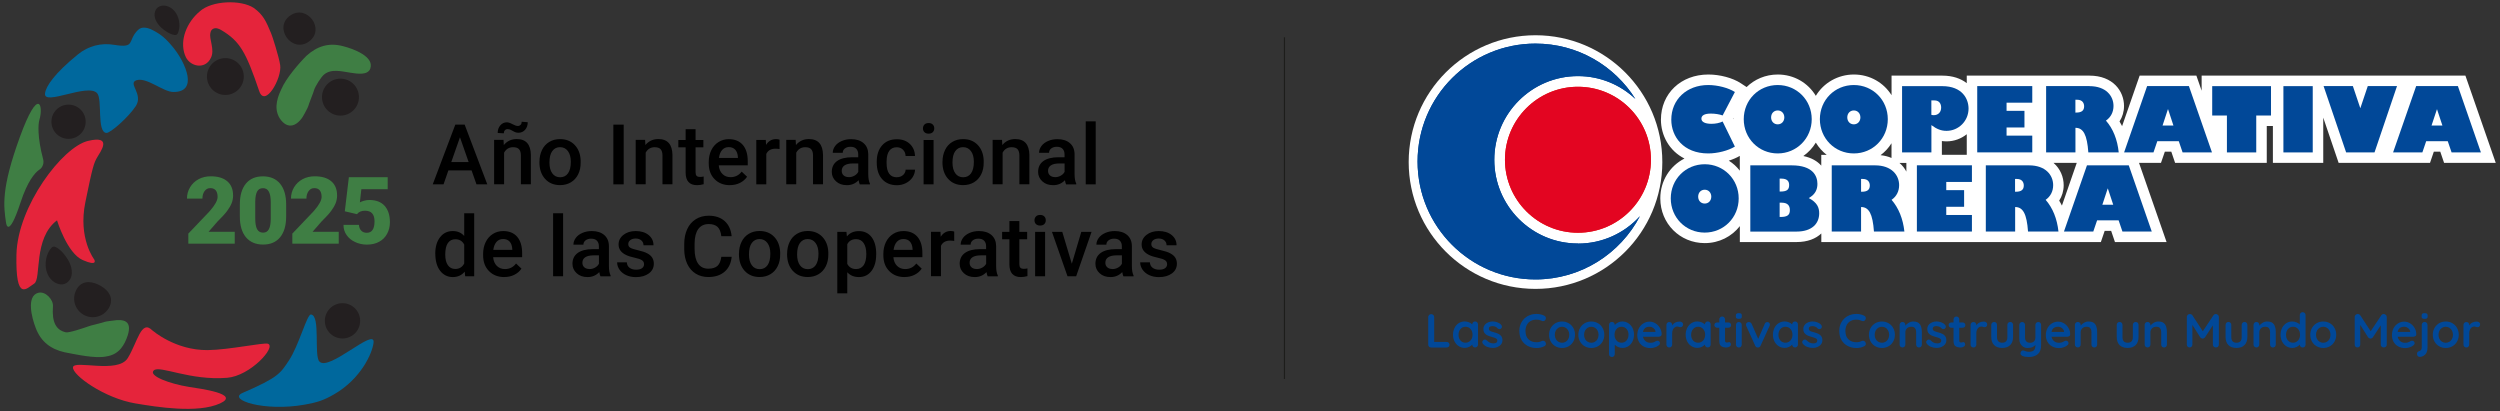 <svg width="450" height="74" viewBox="0 0 450 74" fill="none" xmlns="http://www.w3.org/2000/svg">
<rect x="0" y="0" width="450" height="74" fill="#333333" stroke="none"/>
<g clip-path="url(#clip0_1989_44607)">
<path d="M84.877 30.674H80.709L79.841 33.175H77.896L81.959 22.425H83.635L87.708 33.175H85.763L84.886 30.674H84.877ZM81.239 29.172H84.356L82.793 24.709L81.23 29.172H81.239Z" fill="black"/>
<path d="M90.634 25.187L90.686 26.107C91.276 25.395 92.049 25.03 93.013 25.03C94.68 25.03 95.522 25.985 95.557 27.887V33.166H93.76V27.991C93.76 27.488 93.647 27.106 93.43 26.862C93.213 26.619 92.857 26.498 92.353 26.498C91.632 26.498 91.094 26.828 90.738 27.479V33.166H88.941V25.178H90.634V25.187ZM94.993 22C94.993 22.547 94.837 22.99 94.524 23.355C94.211 23.71 93.821 23.893 93.343 23.893C93.152 23.893 92.987 23.875 92.848 23.832C92.709 23.789 92.509 23.693 92.249 23.546C91.988 23.398 91.806 23.311 91.702 23.285C91.598 23.259 91.476 23.242 91.355 23.242C91.163 23.242 91.007 23.311 90.877 23.45C90.747 23.589 90.686 23.78 90.686 23.997L89.583 23.936C89.583 23.389 89.74 22.938 90.052 22.573C90.365 22.208 90.755 22.017 91.224 22.017C91.502 22.017 91.841 22.13 92.24 22.347C92.64 22.564 92.961 22.677 93.221 22.677C93.412 22.677 93.569 22.608 93.708 22.469C93.847 22.33 93.907 22.139 93.907 21.913L95.01 22H94.993Z" fill="black"/>
<path d="M97.103 29.111C97.103 28.33 97.259 27.626 97.563 26.992C97.867 26.359 98.31 25.881 98.874 25.542C99.439 25.204 100.081 25.039 100.81 25.039C101.887 25.039 102.764 25.386 103.433 26.081C104.101 26.775 104.466 27.696 104.518 28.842V29.259C104.527 30.049 104.379 30.752 104.075 31.369C103.771 31.985 103.337 32.471 102.773 32.81C102.208 33.149 101.557 33.322 100.819 33.322C99.69 33.322 98.796 32.949 98.11 32.194C97.433 31.438 97.094 30.44 97.094 29.189V29.102L97.103 29.111ZM98.9 29.267C98.9 30.092 99.074 30.735 99.412 31.204C99.751 31.673 100.229 31.907 100.828 31.907C101.427 31.907 101.904 31.673 102.243 31.195C102.582 30.718 102.747 30.032 102.747 29.12C102.747 28.312 102.573 27.67 102.226 27.201C101.878 26.732 101.41 26.489 100.81 26.489C100.211 26.489 99.76 26.723 99.412 27.192C99.065 27.652 98.9 28.356 98.9 29.276V29.267Z" fill="black"/>
<path d="M112.263 33.184H110.405V22.434H112.263V33.184Z" fill="black"/>
<path d="M116.119 25.187L116.171 26.107C116.761 25.395 117.534 25.03 118.498 25.03C120.165 25.03 121.007 25.986 121.042 27.887V33.167H119.245V27.991C119.245 27.488 119.132 27.106 118.915 26.863C118.697 26.619 118.341 26.498 117.838 26.498C117.117 26.498 116.579 26.828 116.223 27.479V33.167H114.425V25.178H116.119V25.187Z" fill="black"/>
<path d="M125.201 23.25V25.195H126.608V26.524H125.201V30.987C125.201 31.291 125.262 31.508 125.384 31.647C125.505 31.786 125.722 31.846 126.035 31.846C126.243 31.846 126.452 31.82 126.66 31.768V33.158C126.252 33.27 125.852 33.331 125.479 33.331C124.098 33.331 123.412 32.567 123.412 31.048V26.524H122.101V25.195H123.412V23.25H125.21H125.201Z" fill="black"/>
<path d="M131.392 33.331C130.255 33.331 129.334 32.975 128.631 32.255C127.919 31.534 127.572 30.587 127.572 29.398V29.172C127.572 28.373 127.728 27.661 128.032 27.036C128.336 26.411 128.77 25.925 129.326 25.569C129.881 25.221 130.506 25.048 131.184 25.048C132.269 25.048 133.111 25.395 133.711 26.09C134.301 26.784 134.596 27.765 134.596 29.033V29.754H129.378C129.43 30.414 129.656 30.935 130.038 31.317C130.42 31.699 130.915 31.89 131.496 31.89C132.321 31.89 132.99 31.56 133.502 30.891L134.475 31.812C134.153 32.289 133.728 32.654 133.19 32.923C132.651 33.192 132.052 33.323 131.392 33.323H131.383L131.392 33.331ZM131.175 26.48C130.68 26.48 130.289 26.654 129.985 26.993C129.682 27.34 129.491 27.817 129.404 28.434H132.825V28.304C132.79 27.705 132.625 27.253 132.339 26.941C132.061 26.637 131.67 26.48 131.175 26.48Z" fill="black"/>
<path d="M140.327 26.828C140.093 26.793 139.841 26.767 139.598 26.767C138.773 26.767 138.226 27.079 137.931 27.713V33.175H136.133V25.186H137.844L137.887 26.081C138.321 25.386 138.92 25.039 139.684 25.039C139.936 25.039 140.153 25.073 140.318 25.143V26.828H140.327Z" fill="black"/>
<path d="M143.219 25.187L143.271 26.107C143.861 25.395 144.634 25.03 145.598 25.03C147.265 25.03 148.107 25.986 148.142 27.887V33.167H146.344V27.991C146.344 27.488 146.232 27.106 146.014 26.863C145.797 26.619 145.441 26.498 144.938 26.498C144.217 26.498 143.679 26.828 143.323 27.479V33.167H141.525V25.178H143.219V25.187Z" fill="black"/>
<path d="M154.758 33.184C154.68 33.036 154.611 32.784 154.55 32.437C153.977 33.036 153.282 33.331 152.449 33.331C151.615 33.331 150.99 33.105 150.486 32.645C149.983 32.185 149.722 31.621 149.722 30.952C149.722 30.101 150.035 29.45 150.669 28.99C151.302 28.538 152.205 28.304 153.378 28.304H154.48V27.783C154.48 27.366 154.359 27.036 154.133 26.793C153.899 26.541 153.551 26.419 153.082 26.419C152.674 26.419 152.344 26.524 152.084 26.723C151.823 26.923 151.693 27.184 151.693 27.505H149.896C149.896 27.062 150.043 26.663 150.33 26.272C150.616 25.89 151.016 25.595 151.52 25.378C152.023 25.16 152.579 25.048 153.195 25.048C154.133 25.048 154.88 25.282 155.427 25.751C155.983 26.22 156.269 26.88 156.287 27.739V31.343C156.287 32.063 156.382 32.637 156.59 33.062V33.192H154.758V33.184ZM152.787 31.89C153.143 31.89 153.473 31.803 153.786 31.629C154.098 31.456 154.333 31.23 154.489 30.935V29.424H153.517C152.848 29.424 152.353 29.545 152.014 29.771C151.676 30.006 151.511 30.327 151.511 30.752C151.511 31.1 151.624 31.369 151.858 31.577C152.084 31.777 152.396 31.881 152.779 31.881L152.787 31.89Z" fill="black"/>
<path d="M161.436 31.898C161.887 31.898 162.252 31.768 162.547 31.508C162.842 31.247 162.999 30.926 163.016 30.535H164.709C164.692 31.03 164.535 31.49 164.249 31.933C163.954 32.367 163.563 32.706 163.068 32.958C162.573 33.21 162.035 33.34 161.453 33.34C160.333 33.34 159.447 32.975 158.796 32.255C158.136 31.534 157.815 30.527 157.815 29.259V29.076C157.815 27.861 158.145 26.888 158.787 26.159C159.43 25.43 160.324 25.065 161.444 25.065C162.391 25.065 163.172 25.343 163.763 25.898C164.353 26.454 164.674 27.184 164.7 28.078H163.007C162.99 27.618 162.834 27.244 162.538 26.949C162.243 26.654 161.87 26.506 161.418 26.506C160.836 26.506 160.385 26.715 160.072 27.14C159.76 27.557 159.595 28.2 159.586 29.05V29.337C159.586 30.205 159.742 30.848 160.055 31.273C160.368 31.699 160.819 31.907 161.41 31.907L161.436 31.898Z" fill="black"/>
<path d="M166.133 23.111C166.133 22.833 166.22 22.608 166.394 22.425C166.567 22.243 166.819 22.148 167.149 22.148C167.479 22.148 167.722 22.234 167.904 22.425C168.087 22.608 168.165 22.833 168.165 23.111C168.165 23.389 168.078 23.606 167.904 23.789C167.722 23.971 167.47 24.058 167.149 24.058C166.828 24.058 166.576 23.971 166.394 23.789C166.211 23.606 166.133 23.381 166.133 23.111ZM168.043 33.184H166.246V25.195H168.043V33.184Z" fill="black"/>
<path d="M169.65 29.111C169.65 28.33 169.806 27.626 170.11 26.992C170.414 26.359 170.857 25.881 171.421 25.542C171.986 25.204 172.628 25.039 173.357 25.039C174.434 25.039 175.311 25.386 175.98 26.081C176.648 26.775 177.013 27.696 177.065 28.842V29.259C177.074 30.049 176.926 30.752 176.622 31.369C176.318 31.985 175.884 32.471 175.32 32.81C174.755 33.149 174.104 33.322 173.366 33.322C172.237 33.322 171.343 32.949 170.657 32.194C169.98 31.438 169.641 30.44 169.641 29.189V29.102L169.65 29.111ZM171.447 29.267C171.447 30.092 171.621 30.735 171.959 31.204C172.298 31.673 172.776 31.907 173.375 31.907C173.974 31.907 174.452 31.673 174.79 31.195C175.129 30.718 175.294 30.032 175.294 29.12C175.294 28.312 175.12 27.67 174.773 27.201C174.425 26.732 173.957 26.489 173.357 26.489C172.758 26.489 172.307 26.723 171.959 27.192C171.612 27.652 171.447 28.356 171.447 29.276V29.267Z" fill="black"/>
<path d="M180.365 25.187L180.417 26.107C181.007 25.395 181.78 25.03 182.744 25.03C184.411 25.03 185.253 25.986 185.288 27.887V33.167H183.491V27.991C183.491 27.488 183.378 27.106 183.161 26.863C182.944 26.619 182.588 26.498 182.084 26.498C181.363 26.498 180.825 26.828 180.469 27.479V33.167H178.672V25.178H180.365V25.187Z" fill="black"/>
<path d="M191.896 33.184C191.818 33.036 191.748 32.784 191.687 32.437C191.114 33.036 190.42 33.331 189.586 33.331C188.752 33.331 188.127 33.105 187.624 32.645C187.12 32.185 186.86 31.621 186.86 30.952C186.86 30.101 187.172 29.45 187.806 28.99C188.44 28.538 189.343 28.304 190.515 28.304H191.618V27.783C191.618 27.366 191.496 27.036 191.271 26.793C191.036 26.541 190.689 26.419 190.22 26.419C189.812 26.419 189.482 26.524 189.221 26.723C188.961 26.923 188.831 27.184 188.831 27.505H187.033C187.033 27.062 187.181 26.663 187.467 26.272C187.754 25.89 188.153 25.595 188.657 25.378C189.161 25.16 189.716 25.048 190.333 25.048C191.271 25.048 192.017 25.282 192.564 25.751C193.12 26.22 193.407 26.88 193.424 27.739V31.343C193.424 32.063 193.519 32.637 193.728 33.062V33.192H191.896V33.184ZM189.925 31.89C190.281 31.89 190.611 31.803 190.923 31.629C191.236 31.456 191.47 31.23 191.627 30.935V29.424H190.654C189.985 29.424 189.491 29.545 189.152 29.771C188.813 30.006 188.648 30.327 188.648 30.752C188.648 31.1 188.761 31.369 188.996 31.577C189.221 31.777 189.534 31.881 189.916 31.881L189.925 31.89Z" fill="black"/>
<path d="M197.227 33.184H195.43V21.843H197.227V33.184Z" fill="black"/>
<path d="M78.347 45.67C78.347 44.437 78.634 43.447 79.207 42.709C79.78 41.962 80.544 41.589 81.508 41.589C82.35 41.589 83.036 41.884 83.557 42.474V38.385H85.355V49.725H83.731L83.644 48.9C83.106 49.551 82.394 49.873 81.491 49.873C80.588 49.873 79.797 49.49 79.224 48.744C78.651 47.997 78.356 46.964 78.356 45.67H78.347ZM80.145 45.826C80.145 46.642 80.301 47.276 80.614 47.728C80.926 48.179 81.369 48.414 81.942 48.414C82.671 48.414 83.21 48.084 83.557 47.432V44.02C83.227 43.386 82.698 43.065 81.959 43.065C81.378 43.065 80.926 43.299 80.614 43.751C80.301 44.211 80.145 44.906 80.145 45.826Z" fill="black"/>
<path d="M90.781 49.873C89.644 49.873 88.724 49.517 88.02 48.796C87.308 48.075 86.961 47.129 86.961 45.939V45.713C86.961 44.914 87.117 44.203 87.421 43.577C87.725 42.952 88.159 42.466 88.715 42.11C89.271 41.763 89.896 41.589 90.573 41.589C91.658 41.589 92.501 41.936 93.1 42.631C93.69 43.325 93.986 44.307 93.986 45.574V46.295H88.767C88.819 46.955 89.045 47.476 89.427 47.858C89.818 48.24 90.304 48.431 90.886 48.431C91.71 48.431 92.379 48.101 92.891 47.433L93.864 48.353C93.543 48.831 93.117 49.195 92.579 49.464C92.04 49.734 91.441 49.864 90.781 49.864H90.773L90.781 49.873ZM90.564 43.022C90.069 43.022 89.679 43.195 89.375 43.534C89.071 43.881 88.88 44.359 88.793 44.975H92.214V44.845C92.179 44.246 92.014 43.794 91.728 43.482C91.45 43.178 91.059 43.022 90.564 43.022Z" fill="black"/>
<path d="M101.357 49.725H99.56V38.385H101.357V49.725Z" fill="black"/>
<path d="M108.078 49.725C108 49.577 107.931 49.325 107.87 48.978C107.297 49.577 106.602 49.873 105.768 49.873C104.935 49.873 104.31 49.647 103.806 49.187C103.302 48.726 103.042 48.162 103.042 47.493C103.042 46.642 103.355 45.991 103.988 45.531C104.622 45.08 105.525 44.845 106.698 44.845H107.8V44.324C107.8 43.907 107.679 43.577 107.453 43.334C107.218 43.082 106.871 42.961 106.402 42.961C105.994 42.961 105.664 43.065 105.404 43.265C105.143 43.464 105.013 43.725 105.013 44.046H103.216C103.216 43.603 103.363 43.204 103.65 42.813C103.936 42.422 104.336 42.136 104.839 41.919C105.343 41.702 105.899 41.589 106.515 41.589C107.453 41.589 108.2 41.823 108.747 42.292C109.302 42.761 109.589 43.421 109.606 44.281V47.884C109.606 48.605 109.702 49.178 109.91 49.603V49.734H108.078V49.725ZM106.107 48.431C106.463 48.431 106.793 48.344 107.106 48.171C107.418 47.997 107.653 47.771 107.809 47.476V45.965H106.836C106.168 45.965 105.673 46.087 105.334 46.312C104.996 46.547 104.831 46.868 104.831 47.294C104.831 47.641 104.944 47.91 105.178 48.118C105.404 48.318 105.716 48.422 106.098 48.422L106.107 48.431Z" fill="black"/>
<path d="M115.928 47.554C115.928 47.233 115.797 46.99 115.528 46.825C115.268 46.66 114.825 46.512 114.217 46.382C113.609 46.252 113.097 46.095 112.689 45.896C111.794 45.462 111.343 44.836 111.343 44.011C111.343 43.325 111.629 42.744 112.211 42.283C112.793 41.823 113.531 41.589 114.425 41.589C115.381 41.589 116.153 41.823 116.744 42.301C117.326 42.77 117.629 43.386 117.629 44.142H115.832C115.832 43.794 115.702 43.508 115.45 43.282C115.198 43.056 114.851 42.935 114.425 42.935C114.035 42.935 113.713 43.022 113.462 43.213C113.21 43.404 113.088 43.638 113.088 43.942C113.088 44.22 113.201 44.437 113.436 44.584C113.67 44.732 114.139 44.888 114.842 45.045C115.546 45.201 116.101 45.383 116.501 45.6C116.9 45.809 117.204 46.069 117.395 46.373C117.586 46.677 117.69 47.042 117.69 47.467C117.69 48.188 117.395 48.77 116.796 49.213C116.197 49.655 115.424 49.881 114.46 49.881C113.8 49.881 113.218 49.76 112.715 49.525C112.211 49.291 111.803 48.961 111.517 48.553C111.23 48.136 111.082 47.693 111.082 47.215H112.828C112.854 47.641 113.01 47.971 113.314 48.197C113.618 48.422 114 48.544 114.486 48.544C114.972 48.544 115.32 48.457 115.563 48.275C115.806 48.093 115.928 47.858 115.928 47.572V47.554Z" fill="black"/>
<path d="M131.705 46.217C131.592 47.363 131.175 48.257 130.437 48.9C129.699 49.542 128.718 49.864 127.493 49.864C126.634 49.864 125.878 49.664 125.227 49.256C124.576 48.848 124.072 48.275 123.716 47.528C123.36 46.781 123.178 45.913 123.161 44.923V43.925C123.161 42.909 123.343 42.014 123.699 41.242C124.055 40.469 124.576 39.87 125.245 39.453C125.913 39.036 126.695 38.828 127.572 38.828C128.761 38.828 129.716 39.149 130.437 39.791C131.158 40.434 131.583 41.346 131.696 42.518H129.838C129.751 41.745 129.525 41.189 129.161 40.842C128.796 40.504 128.266 40.33 127.572 40.33C126.755 40.33 126.139 40.625 125.696 41.215C125.262 41.815 125.036 42.683 125.027 43.829V44.784C125.027 45.948 125.236 46.833 125.653 47.441C126.069 48.049 126.677 48.362 127.485 48.362C128.214 48.362 128.77 48.197 129.135 47.867C129.499 47.537 129.742 46.99 129.838 46.226H131.705V46.217Z" fill="black"/>
<path d="M133.016 45.652C133.016 44.871 133.172 44.168 133.476 43.534C133.78 42.9 134.223 42.422 134.787 42.084C135.352 41.745 135.994 41.58 136.724 41.58C137.8 41.58 138.677 41.927 139.346 42.622C140.014 43.317 140.379 44.237 140.431 45.383V45.8C140.44 46.59 140.292 47.294 139.988 47.91C139.684 48.526 139.25 49.013 138.686 49.351C138.122 49.69 137.47 49.864 136.732 49.864C135.603 49.864 134.709 49.49 134.023 48.735C133.346 47.98 133.007 46.981 133.007 45.731V45.644L133.016 45.652ZM134.813 45.809C134.813 46.634 134.987 47.276 135.326 47.745C135.664 48.214 136.142 48.448 136.741 48.448C137.34 48.448 137.818 48.214 138.156 47.736C138.495 47.259 138.66 46.573 138.66 45.661C138.66 44.854 138.486 44.211 138.139 43.742C137.792 43.273 137.323 43.03 136.724 43.03C136.124 43.03 135.673 43.265 135.326 43.733C134.978 44.194 134.813 44.897 134.813 45.817V45.809Z" fill="black"/>
<path d="M141.682 45.652C141.682 44.871 141.838 44.168 142.142 43.534C142.446 42.9 142.889 42.422 143.453 42.084C144.017 41.745 144.66 41.58 145.389 41.58C146.466 41.58 147.343 41.927 148.012 42.622C148.68 43.317 149.045 44.237 149.097 45.383V45.8C149.106 46.59 148.958 47.294 148.654 47.91C148.35 48.526 147.916 49.013 147.352 49.351C146.787 49.69 146.136 49.864 145.398 49.864C144.269 49.864 143.375 49.49 142.689 48.735C142.012 47.98 141.673 46.981 141.673 45.731V45.644L141.682 45.652ZM143.479 45.809C143.479 46.634 143.653 47.276 143.991 47.745C144.33 48.214 144.808 48.448 145.407 48.448C146.006 48.448 146.483 48.214 146.822 47.736C147.161 47.259 147.326 46.573 147.326 45.661C147.326 44.854 147.152 44.211 146.805 43.742C146.457 43.273 145.988 43.03 145.389 43.03C144.79 43.03 144.339 43.265 143.991 43.733C143.644 44.194 143.479 44.897 143.479 45.817V45.809Z" fill="black"/>
<path d="M157.711 45.809C157.711 47.051 157.433 48.032 156.868 48.77C156.304 49.508 155.557 49.873 154.611 49.873C153.734 49.873 153.03 49.586 152.509 49.004V52.799H150.712V41.737H152.362L152.44 42.553C152.961 41.919 153.682 41.598 154.593 41.598C155.566 41.598 156.33 41.962 156.886 42.683C157.441 43.412 157.719 44.42 157.719 45.705V45.818L157.711 45.809ZM155.931 45.653C155.931 44.854 155.766 44.22 155.453 43.751C155.14 43.282 154.68 43.048 154.09 43.048C153.36 43.048 152.831 43.352 152.509 43.959V47.502C152.839 48.119 153.369 48.431 154.107 48.431C154.68 48.431 155.123 48.197 155.453 47.745C155.774 47.285 155.939 46.59 155.939 45.653H155.931Z" fill="black"/>
<path d="M162.825 49.873C161.687 49.873 160.767 49.517 160.064 48.796C159.352 48.075 159.004 47.129 159.004 45.939V45.713C159.004 44.914 159.161 44.203 159.465 43.577C159.768 42.952 160.203 42.466 160.758 42.11C161.314 41.754 161.939 41.589 162.616 41.589C163.702 41.589 164.544 41.936 165.143 42.631C165.734 43.325 166.029 44.307 166.029 45.574V46.295H160.81C160.863 46.955 161.088 47.476 161.47 47.858C161.852 48.24 162.347 48.431 162.929 48.431C163.754 48.431 164.423 48.101 164.935 47.433L165.907 48.353C165.586 48.831 165.161 49.195 164.622 49.464C164.084 49.734 163.485 49.864 162.825 49.864H162.816L162.825 49.873ZM162.616 43.022C162.122 43.022 161.731 43.195 161.427 43.534C161.123 43.881 160.932 44.359 160.845 44.975H164.266V44.845C164.232 44.246 164.067 43.794 163.78 43.482C163.502 43.178 163.111 43.022 162.616 43.022Z" fill="black"/>
<path d="M171.768 43.369C171.534 43.334 171.282 43.308 171.039 43.308C170.214 43.308 169.667 43.621 169.372 44.255V49.716H167.575V41.728H169.285L169.328 42.622C169.763 41.927 170.362 41.58 171.126 41.58C171.378 41.58 171.595 41.615 171.76 41.684V43.369H171.768Z" fill="black"/>
<path d="M177.777 49.725C177.699 49.577 177.63 49.325 177.569 48.978C176.996 49.577 176.301 49.873 175.467 49.873C174.634 49.873 174.009 49.647 173.505 49.187C173.001 48.726 172.741 48.162 172.741 47.493C172.741 46.642 173.054 45.991 173.687 45.531C174.321 45.08 175.224 44.845 176.397 44.845H177.499V44.324C177.499 43.907 177.378 43.577 177.152 43.334C176.918 43.082 176.57 42.961 176.101 42.961C175.693 42.961 175.363 43.065 175.103 43.265C174.842 43.464 174.712 43.725 174.712 44.046H172.915C172.915 43.603 173.062 43.204 173.349 42.813C173.635 42.431 174.035 42.136 174.538 41.919C175.042 41.702 175.598 41.589 176.214 41.589C177.152 41.589 177.899 41.823 178.446 42.292C179.001 42.761 179.288 43.421 179.305 44.281V47.884C179.305 48.605 179.401 49.178 179.609 49.603V49.734H177.777V49.725ZM175.806 48.431C176.162 48.431 176.492 48.344 176.805 48.171C177.117 47.997 177.352 47.771 177.508 47.476V45.965H176.535C175.867 45.965 175.372 46.087 175.033 46.312C174.695 46.547 174.53 46.868 174.53 47.294C174.53 47.641 174.643 47.91 174.877 48.118C175.103 48.318 175.415 48.422 175.797 48.422L175.806 48.431Z" fill="black"/>
<path d="M183.482 39.791V41.736H184.889V43.065H183.482V47.528C183.482 47.832 183.543 48.049 183.664 48.188C183.786 48.327 184.003 48.388 184.315 48.388C184.524 48.388 184.732 48.362 184.941 48.31V49.699C184.533 49.812 184.133 49.873 183.76 49.873C182.379 49.873 181.693 49.108 181.693 47.589V43.065H180.382V41.736H181.693V39.791H183.491H183.482Z" fill="black"/>
<path d="M186.208 39.653C186.208 39.375 186.295 39.149 186.469 38.967C186.643 38.785 186.894 38.689 187.224 38.689C187.554 38.689 187.797 38.776 187.98 38.967C188.162 39.149 188.24 39.375 188.24 39.653C188.24 39.931 188.153 40.148 187.98 40.33C187.797 40.512 187.546 40.599 187.224 40.599C186.903 40.599 186.651 40.512 186.469 40.33C186.287 40.148 186.208 39.922 186.208 39.653ZM188.119 49.725H186.321V41.737H188.119V49.725Z" fill="black"/>
<path d="M192.938 47.45L194.631 41.737H196.48L193.711 49.725H192.148L189.352 41.737H191.21L192.92 47.45H192.938Z" fill="black"/>
<path d="M202.211 49.725C202.133 49.577 202.064 49.325 202.003 48.978C201.43 49.577 200.735 49.873 199.902 49.873C199.068 49.873 198.443 49.647 197.939 49.187C197.436 48.726 197.175 48.162 197.175 47.493C197.175 46.642 197.488 45.991 198.122 45.531C198.755 45.08 199.658 44.845 200.831 44.845H201.933V44.324C201.933 43.907 201.812 43.577 201.586 43.334C201.352 43.082 201.004 42.961 200.535 42.961C200.127 42.961 199.797 43.065 199.537 43.265C199.276 43.464 199.146 43.725 199.146 44.046H197.349C197.349 43.603 197.496 43.204 197.783 42.813C198.069 42.431 198.469 42.136 198.972 41.919C199.476 41.702 200.032 41.589 200.648 41.589C201.586 41.589 202.333 41.823 202.88 42.292C203.436 42.761 203.722 43.421 203.739 44.281V47.884C203.739 48.605 203.835 49.178 204.043 49.603V49.734H202.211V49.725ZM200.24 48.431C200.596 48.431 200.926 48.344 201.239 48.171C201.551 47.997 201.786 47.771 201.942 47.476V45.965H200.97C200.301 45.965 199.806 46.087 199.467 46.312C199.129 46.547 198.964 46.868 198.964 47.294C198.964 47.641 199.077 47.91 199.311 48.118C199.537 48.318 199.849 48.422 200.231 48.422L200.24 48.431Z" fill="black"/>
<path d="M210.078 47.554C210.078 47.233 209.948 46.99 209.679 46.825C209.418 46.66 208.975 46.512 208.368 46.382C207.76 46.252 207.247 46.095 206.839 45.896C205.945 45.462 205.493 44.836 205.493 44.011C205.493 43.325 205.78 42.744 206.362 42.283C206.944 41.823 207.682 41.589 208.576 41.589C209.531 41.589 210.304 41.823 210.894 42.301C211.476 42.77 211.78 43.386 211.78 44.142H209.983C209.983 43.794 209.852 43.508 209.601 43.282C209.349 43.056 209.001 42.935 208.576 42.935C208.185 42.935 207.864 43.022 207.612 43.213C207.36 43.404 207.239 43.638 207.239 43.942C207.239 44.22 207.352 44.437 207.586 44.584C207.821 44.732 208.289 44.888 208.993 45.045C209.696 45.201 210.252 45.383 210.651 45.6C211.051 45.818 211.355 46.069 211.546 46.373C211.737 46.677 211.841 47.042 211.841 47.467C211.841 48.188 211.546 48.77 210.946 49.213C210.347 49.655 209.575 49.881 208.611 49.881C207.951 49.881 207.369 49.76 206.865 49.525C206.353 49.291 205.954 48.961 205.667 48.553C205.381 48.136 205.233 47.693 205.233 47.215H206.978C207.004 47.641 207.161 47.971 207.465 48.197C207.768 48.422 208.15 48.544 208.637 48.544C209.123 48.544 209.47 48.457 209.713 48.275C209.957 48.093 210.078 47.858 210.078 47.572V47.554Z" fill="black"/>
<path fill-rule="evenodd" clip-rule="evenodd" d="M27.916 2.055C27.569 3.062 28.168 4.165 29.002 4.955C29.609 5.502 30.512 6.144 31.363 6.292C31.659 6.344 31.902 6.283 32.032 5.945C32.709 4.425 32.127 1.707 30.026 1.082C29.054 0.83 28.211 1.195 27.916 2.037V2.055Z" fill="#231F20"/>
<path fill-rule="evenodd" clip-rule="evenodd" d="M12.504 50.454C13.242 49.438 12.947 47.997 12.278 46.816C11.783 45.991 10.993 44.958 10.081 44.498C9.768 44.333 9.473 44.324 9.213 44.654C7.928 46.13 7.65 49.386 9.795 50.802C10.802 51.427 11.87 51.305 12.495 50.446L12.504 50.454Z" fill="#231F20"/>
<path fill-rule="evenodd" clip-rule="evenodd" d="M17.488 16.781C18.469 17.919 17.392 23.754 19.137 23.928C19.858 23.997 23.166 21.053 24.443 19.1C25.858 16.929 22.949 15.01 24.538 14.454C26.37 13.82 29.331 16.53 31.172 16.556C35.809 16.616 33.334 11.25 31.311 8.715C29.852 6.891 28.993 6.223 27.569 5.467C26.587 4.946 25.528 4.703 24.825 5.407C22.863 7.352 24.504 8.724 20.509 8.064C18.191 7.682 15.916 8.263 14.058 9.765C9.838 13.187 8.258 15.531 8.11 16.79C7.745 19.187 15.847 14.88 17.496 16.79H17.488V16.781Z" fill="#00689D"/>
<path fill-rule="evenodd" clip-rule="evenodd" d="M33.3 9.913C33.959 11.962 36.92 12.7 37.98 10.373C38.683 8.94 37.615 7.022 37.867 5.962C37.928 5.641 38.023 5.415 38.258 5.25C38.744 4.912 39.343 5.129 39.769 5.38C43.19 7.395 44.275 9.366 46.654 16.39C47.696 19.473 50.787 14.072 50.431 11.71C50.214 10.226 48.999 6.431 48.816 6.04C47.896 3.817 47.392 2.671 45.682 1.43C43.337 -0.099 38.136 0.092 35.983 2.029C33.586 4.017 32.31 7.273 33.291 9.913H33.3Z" fill="#E5243B"/>
<path fill-rule="evenodd" clip-rule="evenodd" d="M66.66 12.301C67.381 10.226 63.708 8.793 61.728 8.307C59.193 7.638 57.091 8.307 55.172 10.035C53.826 11.363 51.456 14.124 50.648 16.043C49.615 18.136 49.381 20.038 50.553 21.592C52.142 23.606 53.922 22.312 54.886 20.333C55.328 19.543 55.433 19.308 55.658 18.596C55.832 18.032 56.353 16.86 56.501 16.312C56.709 15.531 57.829 13.838 58.281 13.464C59.601 12.292 61.528 12.865 63.161 13.1C64.333 13.274 66.226 13.595 66.669 12.31L66.66 12.301Z" fill="#3F7E44"/>
<path fill-rule="evenodd" clip-rule="evenodd" d="M6.851 52.712C4.741 53.32 5.687 57.14 6.434 59.042C7.355 61.499 9.109 62.836 11.627 63.409C13.485 63.748 17.123 64.599 19.155 64.156C21.465 63.8 22.42 62.124 23.019 60.275C23.748 57.809 22.402 57.366 20.214 57.722C19.311 57.817 19.059 57.861 18.356 58.087C17.8 58.269 16.541 58.521 16.003 58.712C15.239 58.99 12.399 59.962 11.835 59.815C10.116 59.415 9.308 58.043 9.534 55.126C9.621 53.945 8.171 52.338 6.86 52.712H6.851Z" fill="#3F7E44"/>
<path fill-rule="evenodd" clip-rule="evenodd" d="M52.272 2.776C49.103 4.929 52.576 9.722 55.641 7.456C58.611 5.268 55.285 0.726 52.272 2.776Z" fill="#231F20"/>
<path d="M42.243 43.855H33.899V42.049L37.745 38.011C38.692 36.935 39.169 36.075 39.169 35.441C39.169 34.929 39.056 34.53 38.831 34.26C38.605 33.991 38.284 33.861 37.849 33.861C37.415 33.861 37.085 34.043 36.825 34.399C36.564 34.755 36.434 35.207 36.434 35.745H33.656C33.656 35.016 33.838 34.33 34.211 33.713C34.576 33.097 35.088 32.611 35.739 32.255C36.391 31.907 37.12 31.734 37.919 31.734C39.213 31.734 40.203 32.029 40.906 32.628C41.609 33.227 41.957 34.087 41.957 35.198C41.957 35.667 41.87 36.127 41.696 36.57C41.522 37.013 41.245 37.482 40.88 37.977C40.515 38.472 39.916 39.123 39.091 39.939L37.546 41.719H42.252V43.855H42.243Z" fill="#3F7E44"/>
<path d="M51.508 38.967C51.508 40.582 51.143 41.824 50.422 42.709C49.693 43.586 48.677 44.02 47.357 44.02C46.038 44.02 44.996 43.578 44.266 42.7C43.537 41.824 43.172 40.573 43.172 38.975V36.796C43.172 35.181 43.537 33.939 44.258 33.054C44.987 32.177 46.011 31.742 47.331 31.742C48.651 31.742 49.684 32.185 50.414 33.062C51.143 33.948 51.508 35.19 51.508 36.805V38.984V38.967ZM48.738 36.431C48.738 35.572 48.625 34.929 48.399 34.504C48.174 34.078 47.818 33.87 47.331 33.87C46.845 33.87 46.507 34.069 46.289 34.46C46.072 34.851 45.959 35.45 45.942 36.249V39.305C45.942 40.2 46.055 40.851 46.281 41.259C46.507 41.667 46.862 41.876 47.349 41.876C47.835 41.876 48.165 41.676 48.391 41.268C48.617 40.868 48.729 40.234 48.738 39.375V36.414V36.431Z" fill="#3F7E44"/>
<path d="M60.964 43.855H52.619V42.049L56.466 38.011C57.413 36.935 57.89 36.075 57.89 35.441C57.89 34.929 57.777 34.53 57.551 34.26C57.326 33.991 57.004 33.861 56.57 33.861C56.136 33.861 55.806 34.043 55.546 34.399C55.285 34.755 55.155 35.207 55.155 35.745H52.376C52.376 35.016 52.559 34.33 52.932 33.713C53.297 33.097 53.809 32.611 54.46 32.255C55.111 31.907 55.841 31.734 56.64 31.734C57.933 31.734 58.923 32.029 59.627 32.628C60.33 33.227 60.677 34.087 60.677 35.198C60.677 35.667 60.59 36.127 60.417 36.57C60.243 37.013 59.965 37.482 59.601 37.977C59.236 38.472 58.637 39.123 57.812 39.939L56.266 41.719H60.972V43.855H60.964Z" fill="#3F7E44"/>
<path d="M62.067 38.02L62.796 31.899H69.786V34.052H65.045L64.776 36.431C64.975 36.318 65.227 36.214 65.549 36.127C65.87 36.041 66.182 35.997 66.486 35.997C67.676 35.997 68.588 36.344 69.23 37.048C69.864 37.751 70.185 38.741 70.185 40.009C70.185 40.773 70.012 41.467 69.673 42.093C69.334 42.718 68.848 43.195 68.232 43.525C67.615 43.864 66.877 44.029 66.035 44.029C65.279 44.029 64.576 43.873 63.925 43.569C63.273 43.265 62.752 42.839 62.379 42.301C62.006 41.763 61.824 41.155 61.832 40.478H64.611C64.637 40.92 64.776 41.259 65.028 41.52C65.279 41.78 65.609 41.902 66.017 41.902C66.947 41.902 67.415 41.216 67.415 39.835C67.415 38.567 66.842 37.925 65.705 37.925C65.054 37.925 64.576 38.133 64.255 38.55L62.049 38.029L62.067 38.02Z" fill="#3F7E44"/>
<path d="M61.285 20.81C63.122 20.81 64.611 19.322 64.611 17.485C64.611 15.648 63.122 14.159 61.285 14.159C59.448 14.159 57.959 15.648 57.959 17.485C57.959 19.322 59.448 20.81 61.285 20.81Z" fill="#231F20"/>
<path d="M40.567 17.094C42.399 17.094 43.884 15.609 43.884 13.777C43.884 11.945 42.399 10.46 40.567 10.46C38.735 10.46 37.25 11.945 37.25 13.777C37.25 15.609 38.735 17.094 40.567 17.094Z" fill="#231F20"/>
<path d="M12.339 24.995C14.041 24.995 15.421 23.616 15.421 21.913C15.421 20.211 14.041 18.831 12.339 18.831C10.636 18.831 9.256 20.211 9.256 21.913C9.256 23.616 10.636 24.995 12.339 24.995Z" fill="#231F20"/>
<path fill-rule="evenodd" clip-rule="evenodd" d="M57.482 65.077C56.483 63.948 57.725 56.749 55.971 56.611C55.25 56.55 53.818 62.168 51.994 64.903C50.457 67.213 50.127 67.925 43.658 70.729C40.88 71.936 47.566 74.15 54.86 72.831C57.169 72.414 58.272 72.058 60.217 70.929C64.906 68.194 67.007 63.679 67.242 61.673C67.589 58.781 59.166 66.961 57.491 65.068L57.482 65.077Z" fill="#00689D"/>
<path d="M61.65 60.926C63.405 60.926 64.828 59.503 64.828 57.748C64.828 55.993 63.405 54.57 61.65 54.57C59.895 54.57 58.472 55.993 58.472 57.748C58.472 59.503 59.895 60.926 61.65 60.926Z" fill="#231F20"/>
<path fill-rule="evenodd" clip-rule="evenodd" d="M15.291 56.784C13.606 56.003 12.877 54.014 13.658 52.33C14.44 50.645 15.994 50.437 17.679 51.218C19.363 52 20.527 53.467 19.745 55.152C18.964 56.836 16.975 57.566 15.291 56.784Z" fill="#231F20"/>
<path fill-rule="evenodd" clip-rule="evenodd" d="M7.103 30.535C7.702 30.119 7.954 29.355 7.763 28.651C6.695 24.657 6.877 22.278 7.085 21.601C7.858 19.074 6.964 15.349 3.569 24.683C0.174 34.026 0.643 37.083 1.094 40.13C1.094 40.13 1.485 43.178 3.69 36.466C4.941 32.663 6.226 31.135 7.094 30.527L7.103 30.535Z" fill="#3F7E44"/>
<path fill-rule="evenodd" clip-rule="evenodd" d="M16.984 46.738C16.984 46.738 14.023 42.961 15.36 36.414C16.689 29.867 16.915 29.337 17.488 28.33C18.061 27.323 20.388 24.275 15.82 25.369C11.253 26.463 3.161 37.091 2.961 45.809C2.77 54.535 4.836 51.87 6.156 51.045C7.485 50.22 5.939 42.9 10.263 39.661C10.263 39.661 12.069 45.583 14.883 46.807C17.696 48.04 16.975 46.738 16.975 46.738H16.984Z" fill="#E5243B"/>
<path fill-rule="evenodd" clip-rule="evenodd" d="M27.456 59.485C27.456 59.485 31.52 63.071 37.389 63.019C41.158 62.984 47.522 61.612 48.234 61.873C49.771 62.446 45.074 67.655 40.889 68.003C34.159 68.55 28.715 65.684 27.682 66.674C26.648 67.655 30.608 69.106 34.072 69.653C35.922 69.948 43.389 70.894 39.612 72.614C35.557 74.454 28.255 73.265 24.365 72.614C18.782 71.676 12.973 67.49 13.137 66.11C13.311 64.729 21.187 67.317 22.975 64.486C24.747 61.673 25.398 57.366 27.447 59.502L27.456 59.485Z" fill="#E5243B"/>
<path d="M231.204 6.718V68.211" stroke="#1D1D1B" stroke-width="0.217" stroke-miterlimit="10"/>
<path d="M276.391 52C288.998 52 299.219 41.78 299.219 29.172C299.219 16.565 288.998 6.344 276.391 6.344C263.783 6.344 253.563 16.565 253.563 29.172C253.563 41.78 263.783 52 276.391 52Z" fill="white"/>
<path d="M284.032 15.618C276.781 15.618 270.894 21.505 270.894 28.755C270.894 36.006 276.781 41.893 284.032 41.893C291.282 41.893 297.169 36.014 297.169 28.755C297.169 21.496 291.291 15.618 284.032 15.618Z" fill="#E53212"/>
<path d="M284.032 15.618C276.781 15.618 270.894 21.505 270.894 28.755C270.894 36.006 276.781 41.893 284.032 41.893C291.282 41.893 297.169 36.014 297.169 28.755C297.169 21.496 291.291 15.618 284.032 15.618Z" fill="#E30521"/>
<path d="M284.032 43.829C275.713 43.829 268.975 37.083 268.975 28.764C268.975 20.446 275.713 13.699 284.032 13.699C288.035 13.699 291.664 15.262 294.365 17.806C290.614 11.823 283.962 7.847 276.382 7.847C264.66 7.847 255.161 17.346 255.161 29.077C255.161 40.808 264.66 50.298 276.382 50.298C284.553 50.298 291.647 45.67 295.19 38.906C292.437 41.936 288.46 43.847 284.032 43.847V43.829Z" fill="#014898"/>
<path d="M284.032 43.829C275.713 43.829 268.975 37.083 268.975 28.764C268.975 20.446 275.713 13.699 284.032 13.699C288.035 13.699 291.664 15.262 294.365 17.806C290.614 11.823 283.962 7.847 276.382 7.847C264.66 7.847 255.161 17.346 255.161 29.077C255.161 40.808 264.66 50.298 276.382 50.298C284.553 50.298 291.647 45.67 295.19 38.906C292.437 41.936 288.46 43.847 284.032 43.847V43.829Z" fill="#014898"/>
<path d="M443.766 13.612H396.295V16.33L395.349 13.612H385.137L381.977 22.703C381.829 22.417 381.682 22.13 381.517 21.861C382.038 21.053 382.324 20.098 382.324 19.074C382.324 16.443 380.379 13.612 376.098 13.612H354.017V14.967C352.949 14.142 351.499 13.612 349.606 13.612H340.48V17.137C339.074 14.889 336.59 13.412 333.699 13.412C330.808 13.412 328.237 14.932 326.848 17.25C325.459 14.932 322.941 13.412 319.997 13.412C317.792 13.412 315.821 14.272 314.388 15.67L313.346 14.984C311.896 14.029 309.603 13.412 307.502 13.412C302.562 13.412 298.967 16.834 298.967 21.548C298.967 24.318 300.408 27.114 303.204 28.538C300.608 29.849 298.854 32.532 298.854 35.711C298.854 40.226 302.37 43.76 306.86 43.76C309.456 43.76 311.713 42.57 313.172 40.703V43.569H323.383C325.389 43.569 326.857 42.952 327.838 42.023V43.569H378.156L378.842 41.554H380.006L380.692 43.569H389.983L385.025 29.32H388.975L389.67 27.305H390.834L391.52 29.32H408.017V22.677H409.12V29.32H418.185V21.175L420.955 29.32H437.401L438.087 27.305H439.25L439.936 29.32H449.236L443.774 13.612H443.766ZM343.146 30.891C342.851 30.31 342.434 29.78 341.904 29.328H343.146V30.891ZM354.009 27.87H349.537V25.386C349.806 25.421 350.084 25.447 350.37 25.447C351.751 25.447 353.01 24.961 354.017 24.162V27.87H354.009ZM370.654 36.119C371.175 35.311 371.462 34.356 371.462 33.331C371.462 31.89 370.871 30.388 369.638 29.32H373.815L371.149 37.004C371.001 36.7 370.836 36.405 370.663 36.119H370.654ZM340.472 28.434C339.899 28.182 339.239 28.009 338.501 27.93C339.282 27.349 339.951 26.619 340.472 25.786V28.443V28.434ZM311.983 21.453L311.931 21.34L311.991 21.218C311.991 21.297 311.983 21.375 311.983 21.453ZM311.184 28.92C311.913 28.686 312.59 28.399 313.164 28.061V30.718C312.608 30.006 311.948 29.398 311.184 28.92ZM324.608 28.078C325.511 27.444 326.275 26.619 326.848 25.673C327.36 26.524 328.02 27.27 328.81 27.878H327.829V29.815C327.126 29.016 326.075 28.391 324.608 28.087V28.078Z" fill="white"/>
<path d="M310.081 20.784C309.491 20.567 308.718 20.446 307.936 20.446C306.834 20.446 306.252 20.767 306.252 21.357C306.252 21.948 306.912 22.286 308.058 22.286C308.813 22.286 309.525 22.139 310.072 21.87L312.278 26.385C311.08 27.123 309.126 27.618 307.476 27.618C303.004 27.618 300.833 24.587 300.833 21.548C300.833 17.919 303.603 15.305 307.476 15.305C309.178 15.305 311.14 15.818 312.278 16.564L310.072 20.784H310.081Z" fill="#014898"/>
<path d="M319.988 15.305C323.409 15.305 326.11 18.014 326.11 21.453C326.11 24.891 323.409 27.618 319.988 27.618C316.567 27.618 313.875 24.909 313.875 21.453C313.875 17.997 316.567 15.305 319.988 15.305ZM319.988 22.382C320.683 22.382 321.178 21.852 321.178 21.131C321.178 20.411 320.683 19.881 319.988 19.881C319.294 19.881 318.799 20.411 318.799 21.131C318.799 21.852 319.294 22.382 319.988 22.382Z" fill="#014898"/>
<path d="M333.69 15.305C337.12 15.305 339.803 18.014 339.803 21.453C339.803 24.891 337.12 27.618 333.69 27.618C330.26 27.618 327.577 24.909 327.577 21.453C327.577 17.997 330.26 15.305 333.69 15.305ZM333.69 22.382C334.376 22.382 334.871 21.852 334.871 21.131C334.871 20.411 334.376 19.881 333.69 19.881C333.004 19.881 332.509 20.411 332.509 21.131C332.509 21.852 333.004 22.382 333.69 22.382Z" fill="#014898"/>
<path d="M349.598 15.505C353.236 15.505 354.339 17.823 354.339 19.543C354.339 21.765 352.559 23.554 350.37 23.554C349.424 23.554 348.625 23.25 347.653 22.521V27.435H342.373V15.505H349.606H349.598ZM347.644 20.671C347.826 20.715 347.948 20.732 348.078 20.732C348.877 20.732 349.407 20.185 349.407 19.369C349.407 18.7 349.085 18.075 348.2 18.075H347.644V20.671Z" fill="#014898"/>
<path d="M365.809 27.427H355.902V15.496H365.809V18.483H361.181V19.951H364.402V22.946H361.181V24.414H365.809V27.41V27.427Z" fill="#014898"/>
<path d="M376.098 15.505C379.103 15.505 380.431 17.294 380.431 19.074C380.431 20.177 379.945 21.106 379.068 21.713C380.353 23.163 381.135 25.134 381.369 27.427H375.899C375.673 24.258 375.004 23.007 373.58 23.007V27.427H368.301V15.496H376.098V15.505ZM373.58 20.263H373.719C374.683 20.263 375.143 19.907 375.143 19.134C375.143 18.622 374.883 17.954 373.893 17.954H373.572V20.263H373.58Z" fill="#014898"/>
<path d="M382.341 27.427L386.483 15.496H394.003L398.153 27.427H392.865L392.179 25.412H388.315L387.629 27.427H382.35H382.341ZM390.26 19.682H390.217L389.262 22.59H391.216L390.26 19.682Z" fill="#014898"/>
<path d="M398.188 15.505H408.781V20.793H406.124V27.435H400.845V20.793H398.197V15.505H398.188Z" fill="#014898"/>
<path d="M411.013 15.505H416.292V27.435H411.013V15.505Z" fill="#014898"/>
<path d="M422.301 27.427L418.246 15.496H423.517L424.845 19.447H424.871L426.2 15.496H431.462L427.415 27.427H422.292H422.301Z" fill="#014898"/>
<path d="M430.758 27.427L434.909 15.496H442.42L446.561 27.427H441.282L440.596 25.412H436.715L436.029 27.427H430.75H430.758ZM438.669 19.682H438.643L437.679 22.59H439.632L438.669 19.682Z" fill="#014898"/>
<path d="M306.851 29.563C310.272 29.563 312.964 32.272 312.964 35.711C312.964 39.149 310.281 41.867 306.851 41.867C303.421 41.867 300.738 39.158 300.738 35.711C300.738 32.263 303.43 29.563 306.851 29.563ZM306.851 36.64C307.537 36.64 308.032 36.11 308.032 35.398C308.032 34.686 307.537 34.148 306.851 34.148C306.165 34.148 305.67 34.669 305.67 35.398C305.67 36.127 306.165 36.64 306.851 36.64Z" fill="#014898"/>
<path d="M322.506 29.763C326.362 29.763 327.135 31.716 327.135 33.097C327.135 34.069 326.787 34.972 325.58 35.65C327.091 36.449 327.456 37.36 327.456 38.394C327.456 40.234 326.162 41.684 323.375 41.684H315.056V29.763H322.515H322.506ZM320.336 34.478H320.466C321.621 34.478 322.046 34.156 322.046 33.305C322.046 32.654 321.725 32.151 320.657 32.151H320.336V34.469V34.478ZM320.336 39.054H320.492C321.708 39.054 322.177 38.715 322.177 37.829C322.177 37.039 321.812 36.483 320.7 36.483H320.336V39.062V39.054Z" fill="#014898"/>
<path d="M337.511 29.763C340.515 29.763 341.844 31.551 341.844 33.331C341.844 34.434 341.366 35.363 340.48 35.971C341.757 37.43 342.547 39.401 342.79 41.676H337.311C337.085 38.506 336.417 37.265 334.993 37.265V41.676H329.713V29.754H337.502L337.511 29.763ZM334.993 34.512H335.14C336.095 34.512 336.564 34.165 336.564 33.392C336.564 32.88 336.313 32.211 335.314 32.211H334.993V34.512Z" fill="#014898"/>
<path d="M354.946 41.676H345.039V29.754H354.946V32.75H350.327V34.226H353.54V37.221H350.327V38.697H354.946V41.684V41.676Z" fill="#014898"/>
<path d="M365.227 29.763C368.24 29.763 369.569 31.551 369.569 33.331C369.569 34.434 369.091 35.363 368.214 35.971C369.499 37.43 370.281 39.401 370.524 41.676H365.045C364.819 38.506 364.15 37.265 362.726 37.265V41.676H357.447V29.754H365.245L365.227 29.763ZM362.709 34.512H362.857C363.812 34.512 364.281 34.165 364.281 33.392C364.281 32.88 364.029 32.211 363.03 32.211H362.709V34.512Z" fill="#014898"/>
<path d="M371.514 41.676L375.656 29.754H383.175L387.317 41.676H382.038L381.352 39.661H377.479L376.793 41.676H371.514ZM379.424 33.931H379.389L378.425 36.848H380.379L379.415 33.931H379.424Z" fill="#014898"/>
<path d="M260.761 61.69C260.865 61.786 260.909 61.907 260.909 62.055C260.909 62.203 260.857 62.315 260.761 62.411C260.657 62.506 260.535 62.55 260.388 62.55H257.601C257.453 62.55 257.331 62.498 257.227 62.402C257.123 62.298 257.08 62.176 257.08 62.029V57.071C257.08 56.923 257.132 56.802 257.236 56.697C257.34 56.593 257.47 56.55 257.627 56.55C257.774 56.55 257.896 56.602 258 56.697C258.104 56.802 258.156 56.923 258.156 57.071V61.551H260.397C260.544 61.551 260.666 61.595 260.77 61.69H260.761Z" fill="#014898"/>
<path d="M265.893 58.017C265.988 58.113 266.041 58.243 266.041 58.391V62.02C266.041 62.168 265.988 62.298 265.893 62.393C265.797 62.498 265.676 62.541 265.52 62.541C265.363 62.541 265.25 62.489 265.155 62.393C265.059 62.298 265.007 62.176 265.007 62.02C264.86 62.185 264.669 62.324 264.425 62.446C264.182 62.567 263.922 62.619 263.661 62.619C263.262 62.619 262.906 62.515 262.585 62.315C262.263 62.115 262.012 61.829 261.821 61.473C261.638 61.108 261.543 60.7 261.543 60.249C261.543 59.797 261.638 59.38 261.821 59.016C262.003 58.651 262.255 58.373 262.576 58.165C262.897 57.965 263.245 57.861 263.627 57.861C263.904 57.861 264.156 57.913 264.399 58.008C264.643 58.113 264.842 58.234 265.007 58.391C265.007 58.234 265.059 58.113 265.155 58.008C265.25 57.904 265.372 57.861 265.52 57.861C265.667 57.861 265.789 57.913 265.893 58.008V58.017ZM264.703 61.282C264.938 61.013 265.059 60.666 265.059 60.257C265.059 59.849 264.946 59.502 264.703 59.224C264.46 58.946 264.165 58.816 263.792 58.816C263.418 58.816 263.123 58.955 262.889 59.224C262.654 59.493 262.533 59.841 262.533 60.257C262.533 60.674 262.645 61.013 262.88 61.282C263.114 61.551 263.41 61.69 263.783 61.69C264.156 61.69 264.46 61.551 264.695 61.282H264.703Z" fill="#014898"/>
<path d="M266.813 61.577C266.813 61.43 266.892 61.299 267.039 61.195C267.117 61.143 267.204 61.117 267.291 61.117C267.412 61.117 267.525 61.169 267.638 61.282C267.812 61.464 267.986 61.595 268.177 61.681C268.359 61.768 268.585 61.812 268.854 61.812C269.297 61.794 269.522 61.629 269.522 61.308C269.522 61.143 269.444 61.013 269.297 60.926C269.149 60.839 268.906 60.752 268.585 60.666C268.255 60.57 267.986 60.483 267.777 60.388C267.569 60.292 267.386 60.162 267.239 59.971C267.091 59.788 267.013 59.537 267.013 59.215C267.013 58.938 267.091 58.703 267.248 58.495C267.404 58.286 267.612 58.13 267.864 58.026C268.116 57.922 268.385 57.861 268.672 57.861C268.958 57.861 269.253 57.913 269.549 58.026C269.844 58.139 270.07 58.295 270.234 58.503C270.304 58.599 270.347 58.694 270.347 58.816C270.347 58.946 270.295 59.059 270.182 59.146C270.104 59.207 270.009 59.241 269.905 59.241C269.774 59.241 269.679 59.198 269.592 59.12C269.488 58.99 269.357 58.894 269.193 58.816C269.028 58.746 268.845 58.703 268.637 58.703C268.203 58.703 267.986 58.859 267.986 59.172C267.986 59.294 268.029 59.398 268.107 59.476C268.185 59.554 268.289 59.615 268.411 59.658C268.533 59.702 268.706 59.754 268.932 59.815C269.245 59.901 269.496 59.988 269.705 60.084C269.913 60.179 270.087 60.318 270.226 60.501C270.365 60.691 270.443 60.935 270.443 61.247C270.443 61.525 270.356 61.768 270.191 61.985C270.026 62.194 269.809 62.35 269.549 62.463C269.288 62.567 269.019 62.628 268.75 62.628C268.376 62.628 268.02 62.567 267.69 62.437C267.36 62.315 267.1 62.107 266.891 61.829C266.839 61.76 266.813 61.673 266.813 61.569V61.577Z" fill="#014898"/>
<path d="M278.258 57.271C278.258 57.392 278.214 57.505 278.127 57.627C278.032 57.748 277.919 57.809 277.771 57.809C277.676 57.809 277.58 57.783 277.476 57.731C277.198 57.601 276.894 57.531 276.564 57.531C276.165 57.531 275.818 57.618 275.514 57.783C275.21 57.948 274.984 58.191 274.828 58.495C274.671 58.799 274.585 59.155 274.585 59.546C274.585 60.223 274.767 60.735 275.132 61.083C275.496 61.43 275.974 61.604 276.564 61.604C276.912 61.604 277.216 61.534 277.476 61.404C277.58 61.36 277.667 61.334 277.754 61.334C277.902 61.334 278.032 61.395 278.136 61.525C278.223 61.63 278.266 61.751 278.266 61.881C278.266 61.977 278.24 62.055 278.197 62.133C278.153 62.203 278.084 62.264 277.997 62.307C277.554 62.533 277.077 62.645 276.573 62.645C276.009 62.645 275.496 62.524 275.027 62.289C274.559 62.055 274.185 61.699 273.899 61.239C273.621 60.779 273.482 60.214 273.482 59.554C273.482 58.973 273.612 58.443 273.881 57.983C274.15 57.523 274.515 57.158 274.984 56.897C275.453 56.637 275.983 56.507 276.573 56.507C277.085 56.507 277.554 56.62 277.988 56.837C278.162 56.932 278.258 57.071 278.258 57.271Z" fill="#014898"/>
<path d="M283.19 61.49C282.981 61.855 282.703 62.133 282.347 62.333C281.991 62.532 281.592 62.637 281.166 62.637C280.741 62.637 280.333 62.532 279.986 62.333C279.63 62.133 279.352 61.846 279.143 61.49C278.935 61.126 278.831 60.718 278.831 60.258C278.831 59.797 278.935 59.389 279.143 59.025C279.352 58.66 279.63 58.382 279.986 58.173C280.342 57.974 280.732 57.87 281.166 57.87C281.601 57.87 281.991 57.974 282.347 58.173C282.703 58.373 282.99 58.66 283.19 59.025C283.398 59.389 283.502 59.797 283.502 60.258C283.502 60.718 283.398 61.126 283.19 61.49ZM282.295 59.511C282.174 59.294 282.017 59.12 281.826 58.998C281.635 58.877 281.41 58.816 281.166 58.816C280.923 58.816 280.706 58.877 280.507 58.998C280.307 59.12 280.151 59.285 280.038 59.511C279.925 59.728 279.864 59.98 279.864 60.266C279.864 60.553 279.925 60.796 280.038 61.013C280.151 61.23 280.315 61.404 280.507 61.517C280.706 61.638 280.923 61.699 281.166 61.699C281.41 61.699 281.627 61.638 281.826 61.517C282.026 61.395 282.182 61.23 282.295 61.013C282.408 60.796 282.469 60.544 282.469 60.266C282.469 59.988 282.408 59.736 282.295 59.511Z" fill="#014898"/>
<path d="M288.46 61.49C288.252 61.855 287.974 62.133 287.618 62.333C287.262 62.532 286.863 62.637 286.437 62.637C286.012 62.637 285.603 62.532 285.256 62.333C284.9 62.133 284.622 61.846 284.414 61.49C284.206 61.126 284.101 60.718 284.101 60.258C284.101 59.797 284.206 59.389 284.414 59.025C284.622 58.66 284.9 58.382 285.256 58.173C285.612 57.974 286.003 57.87 286.437 57.87C286.871 57.87 287.262 57.974 287.618 58.173C287.974 58.373 288.26 58.66 288.46 59.025C288.669 59.389 288.773 59.797 288.773 60.258C288.773 60.718 288.669 61.126 288.46 61.49ZM287.566 59.511C287.444 59.294 287.288 59.12 287.097 58.998C286.906 58.877 286.68 58.816 286.437 58.816C286.194 58.816 285.977 58.877 285.777 58.998C285.577 59.12 285.421 59.285 285.308 59.511C285.195 59.728 285.135 59.98 285.135 60.266C285.135 60.553 285.195 60.796 285.308 61.013C285.421 61.23 285.586 61.404 285.777 61.517C285.977 61.638 286.194 61.699 286.437 61.699C286.68 61.699 286.897 61.638 287.097 61.517C287.297 61.395 287.453 61.23 287.566 61.013C287.679 60.796 287.74 60.544 287.74 60.266C287.74 59.988 287.679 59.736 287.566 59.511Z" fill="#014898"/>
<path d="M293.08 58.173C293.401 58.373 293.653 58.66 293.844 59.016C294.026 59.38 294.122 59.788 294.122 60.24C294.122 60.691 294.026 61.108 293.844 61.473C293.661 61.838 293.41 62.124 293.088 62.324C292.767 62.524 292.42 62.628 292.038 62.628C291.76 62.628 291.508 62.576 291.265 62.463C291.022 62.35 290.822 62.211 290.657 62.055V63.739C290.657 63.887 290.605 64.008 290.509 64.113C290.414 64.217 290.292 64.26 290.145 64.26C289.997 64.26 289.876 64.208 289.771 64.113C289.676 64.017 289.624 63.887 289.624 63.731V58.469C289.624 58.321 289.676 58.2 289.771 58.095C289.867 57.991 289.988 57.948 290.145 57.948C290.301 57.948 290.414 58 290.509 58.095C290.605 58.191 290.657 58.321 290.657 58.469V58.503C290.796 58.33 290.987 58.182 291.23 58.052C291.473 57.922 291.734 57.861 292.003 57.861C292.402 57.861 292.758 57.965 293.08 58.165V58.173ZM292.776 61.282C293.01 61.004 293.132 60.666 293.132 60.249C293.132 59.832 293.019 59.493 292.784 59.224C292.55 58.955 292.255 58.816 291.881 58.816C291.508 58.816 291.204 58.955 290.97 59.224C290.735 59.493 290.614 59.841 290.614 60.249C290.614 60.657 290.726 61.004 290.97 61.282C291.204 61.56 291.508 61.69 291.881 61.69C292.255 61.69 292.55 61.551 292.784 61.282H292.776Z" fill="#014898"/>
<path d="M298.932 60.483C298.828 60.57 298.706 60.614 298.567 60.614H295.737C295.806 60.952 295.962 61.213 296.206 61.412C296.449 61.612 296.727 61.699 297.039 61.699C297.274 61.699 297.456 61.682 297.586 61.638C297.716 61.595 297.821 61.551 297.899 61.499C297.977 61.447 298.029 61.421 298.055 61.404C298.159 61.352 298.255 61.326 298.35 61.326C298.472 61.326 298.576 61.369 298.663 61.456C298.75 61.543 298.793 61.638 298.793 61.76C298.793 61.916 298.715 62.055 298.55 62.176C298.394 62.307 298.177 62.42 297.907 62.515C297.638 62.611 297.369 62.654 297.091 62.654C296.614 62.654 296.188 62.55 295.832 62.35C295.476 62.151 295.198 61.873 295.007 61.525C294.816 61.169 294.712 60.779 294.712 60.336C294.712 59.841 294.816 59.415 295.025 59.042C295.233 58.669 295.502 58.382 295.841 58.191C296.179 57.991 296.535 57.896 296.926 57.896C297.317 57.896 297.656 58 297.994 58.208C298.333 58.417 298.593 58.695 298.793 59.042C298.993 59.389 299.097 59.771 299.097 60.179C299.097 60.318 299.036 60.431 298.932 60.518V60.483ZM295.745 59.754H297.994V59.693C297.968 59.45 297.855 59.25 297.638 59.077C297.43 58.903 297.187 58.816 296.918 58.816C296.249 58.816 295.858 59.129 295.737 59.754H295.745Z" fill="#014898"/>
<path d="M302.779 58.017C302.891 58.113 302.952 58.226 302.952 58.365C302.952 58.538 302.909 58.677 302.813 58.764C302.718 58.851 302.614 58.894 302.483 58.894C302.397 58.894 302.301 58.877 302.188 58.834C302.171 58.834 302.136 58.816 302.075 58.799C302.014 58.782 301.954 58.773 301.884 58.773C301.737 58.773 301.589 58.816 301.459 58.912C301.329 59.007 301.207 59.146 301.12 59.328C301.033 59.511 300.99 59.737 300.99 59.997V62.029C300.99 62.176 300.938 62.307 300.842 62.402C300.747 62.498 300.625 62.55 300.478 62.55C300.33 62.55 300.208 62.498 300.104 62.402C300 62.307 299.957 62.176 299.957 62.029V58.486C299.957 58.339 300.009 58.217 300.104 58.113C300.2 58.009 300.321 57.965 300.478 57.965C300.634 57.965 300.747 58.017 300.842 58.113C300.938 58.208 300.99 58.339 300.99 58.486V58.599C301.12 58.365 301.311 58.182 301.554 58.061C301.797 57.939 302.067 57.878 302.344 57.878C302.518 57.878 302.657 57.931 302.779 58.026V58.017Z" fill="#014898"/>
<path d="M307.771 58.017C307.867 58.113 307.919 58.243 307.919 58.391V62.02C307.919 62.168 307.867 62.298 307.771 62.393C307.676 62.498 307.554 62.541 307.398 62.541C307.242 62.541 307.129 62.489 307.033 62.393C306.938 62.298 306.886 62.176 306.886 62.02C306.738 62.185 306.547 62.324 306.304 62.446C306.061 62.567 305.8 62.619 305.54 62.619C305.14 62.619 304.784 62.515 304.463 62.315C304.142 62.115 303.89 61.829 303.699 61.473C303.517 61.108 303.421 60.7 303.421 60.249C303.421 59.797 303.517 59.38 303.699 59.016C303.881 58.651 304.133 58.373 304.454 58.165C304.776 57.965 305.123 57.861 305.505 57.861C305.783 57.861 306.035 57.913 306.278 58.008C306.521 58.113 306.721 58.234 306.886 58.391C306.886 58.234 306.938 58.113 307.033 58.008C307.129 57.904 307.25 57.861 307.398 57.861C307.546 57.861 307.667 57.913 307.771 58.008V58.017ZM306.573 61.282C306.808 61.013 306.929 60.666 306.929 60.257C306.929 59.849 306.816 59.502 306.573 59.224C306.33 58.946 306.035 58.816 305.661 58.816C305.288 58.816 304.993 58.955 304.758 59.224C304.524 59.493 304.402 59.841 304.402 60.257C304.402 60.674 304.515 61.013 304.75 61.282C304.984 61.551 305.279 61.69 305.653 61.69C306.026 61.69 306.33 61.551 306.564 61.282H306.573Z" fill="#014898"/>
<path d="M311.462 61.699C311.531 61.777 311.557 61.881 311.557 62.003C311.557 62.159 311.47 62.289 311.305 62.394C311.14 62.498 310.949 62.55 310.732 62.55C310.376 62.55 310.081 62.472 309.838 62.324C309.595 62.176 309.473 61.855 309.473 61.36V58.99H309.074C308.935 58.99 308.822 58.946 308.726 58.851C308.631 58.755 308.588 58.642 308.588 58.504C308.588 58.365 308.631 58.26 308.726 58.174C308.822 58.087 308.935 58.043 309.074 58.043H309.473V57.496C309.473 57.349 309.525 57.227 309.621 57.123C309.716 57.019 309.847 56.975 309.994 56.975C310.142 56.975 310.255 57.027 310.359 57.123C310.454 57.227 310.506 57.349 310.506 57.496V58.043H311.114C311.253 58.043 311.366 58.087 311.462 58.182C311.548 58.278 311.601 58.391 311.601 58.53C311.601 58.669 311.557 58.773 311.462 58.86C311.366 58.946 311.253 58.99 311.114 58.99H310.506V61.317C310.506 61.438 310.541 61.525 310.602 61.577C310.663 61.63 310.75 61.656 310.862 61.656C310.906 61.656 310.967 61.647 311.054 61.621C311.123 61.595 311.184 61.577 311.253 61.577C311.331 61.577 311.41 61.612 311.47 61.69L311.462 61.699Z" fill="#014898"/>
<path d="M312.573 57.305C312.495 57.244 312.451 57.132 312.451 56.967V56.802C312.451 56.645 312.495 56.532 312.582 56.463C312.669 56.402 312.807 56.367 312.99 56.367C313.19 56.367 313.328 56.402 313.407 56.463C313.485 56.524 313.528 56.637 313.528 56.802V56.967C313.528 57.132 313.485 57.244 313.407 57.305C313.32 57.366 313.181 57.392 312.981 57.392C312.781 57.392 312.651 57.357 312.573 57.297V57.305ZM313.363 62.402C313.268 62.506 313.146 62.55 312.999 62.55C312.851 62.55 312.729 62.498 312.625 62.402C312.53 62.298 312.478 62.176 312.478 62.029V58.486C312.478 58.339 312.53 58.217 312.625 58.113C312.721 58.008 312.842 57.965 312.999 57.965C313.155 57.965 313.268 58.017 313.363 58.113C313.459 58.208 313.511 58.339 313.511 58.486V62.029C313.511 62.176 313.459 62.307 313.363 62.402Z" fill="#014898"/>
<path d="M318.443 58.096C318.53 58.182 318.582 58.295 318.582 58.425C318.582 58.495 318.556 58.582 318.512 58.686L316.906 62.22C316.863 62.316 316.81 62.394 316.732 62.455C316.654 62.515 316.567 62.541 316.472 62.55H316.394C316.298 62.55 316.203 62.524 316.124 62.472C316.038 62.411 315.977 62.333 315.933 62.229L314.336 58.695C314.292 58.608 314.275 58.512 314.275 58.417C314.275 58.304 314.327 58.2 314.423 58.104C314.518 58.009 314.64 57.965 314.787 57.965C314.891 57.965 314.996 57.991 315.091 58.052C315.178 58.113 315.247 58.191 315.3 58.295L316.48 61.004L317.653 58.304C317.696 58.2 317.757 58.113 317.844 58.052C317.922 57.991 318.009 57.965 318.113 57.974C318.252 57.974 318.365 58.017 318.46 58.104L318.443 58.096Z" fill="#014898"/>
<path d="M323.479 58.017C323.575 58.113 323.627 58.243 323.627 58.391V62.02C323.627 62.168 323.575 62.298 323.479 62.393C323.383 62.498 323.262 62.541 323.106 62.541C322.949 62.541 322.836 62.489 322.741 62.393C322.645 62.298 322.593 62.176 322.593 62.02C322.446 62.185 322.255 62.324 322.012 62.446C321.768 62.567 321.508 62.619 321.247 62.619C320.848 62.619 320.492 62.515 320.171 62.315C319.849 62.115 319.598 61.829 319.407 61.473C319.224 61.108 319.129 60.7 319.129 60.249C319.129 59.797 319.224 59.38 319.407 59.016C319.589 58.651 319.841 58.373 320.162 58.165C320.483 57.965 320.831 57.861 321.213 57.861C321.491 57.861 321.742 57.913 321.986 58.008C322.229 58.113 322.428 58.234 322.593 58.391C322.593 58.234 322.645 58.113 322.741 58.008C322.836 57.904 322.958 57.861 323.106 57.861C323.253 57.861 323.375 57.913 323.479 58.008V58.017ZM322.289 61.282C322.524 61.013 322.645 60.666 322.645 60.257C322.645 59.849 322.533 59.502 322.289 59.224C322.046 58.946 321.751 58.816 321.378 58.816C321.004 58.816 320.709 58.955 320.475 59.224C320.24 59.493 320.119 59.841 320.119 60.257C320.119 60.674 320.232 61.013 320.466 61.282C320.7 61.551 320.996 61.69 321.369 61.69C321.742 61.69 322.046 61.551 322.281 61.282H322.289Z" fill="#014898"/>
<path d="M324.399 61.577C324.399 61.43 324.478 61.299 324.625 61.195C324.703 61.143 324.79 61.117 324.877 61.117C324.999 61.117 325.111 61.169 325.224 61.282C325.398 61.464 325.572 61.595 325.763 61.681C325.945 61.768 326.171 61.812 326.44 61.812C326.883 61.794 327.109 61.629 327.109 61.308C327.109 61.143 327.03 61.013 326.883 60.926C326.735 60.839 326.492 60.752 326.171 60.666C325.841 60.57 325.572 60.483 325.363 60.388C325.155 60.292 324.972 60.162 324.825 59.971C324.677 59.788 324.599 59.537 324.599 59.215C324.599 58.938 324.677 58.703 324.834 58.495C324.99 58.286 325.198 58.13 325.45 58.026C325.702 57.922 325.971 57.861 326.258 57.861C326.544 57.861 326.839 57.913 327.135 58.026C327.43 58.139 327.656 58.295 327.821 58.503C327.89 58.599 327.933 58.694 327.933 58.816C327.933 58.946 327.881 59.059 327.768 59.146C327.69 59.207 327.595 59.241 327.491 59.241C327.36 59.241 327.265 59.198 327.178 59.12C327.074 58.99 326.944 58.894 326.779 58.816C326.614 58.746 326.431 58.703 326.223 58.703C325.789 58.703 325.572 58.859 325.572 59.172C325.572 59.294 325.615 59.398 325.693 59.476C325.771 59.554 325.876 59.615 325.997 59.658C326.119 59.702 326.292 59.754 326.518 59.815C326.831 59.901 327.082 59.988 327.291 60.084C327.499 60.179 327.673 60.318 327.812 60.501C327.951 60.691 328.029 60.935 328.029 61.247C328.029 61.525 327.942 61.768 327.777 61.985C327.612 62.194 327.395 62.35 327.135 62.463C326.874 62.567 326.605 62.628 326.336 62.628C325.962 62.628 325.606 62.567 325.276 62.437C324.946 62.315 324.686 62.107 324.478 61.829C324.425 61.76 324.399 61.673 324.399 61.569V61.577Z" fill="#014898"/>
<path d="M335.844 57.271C335.844 57.392 335.8 57.505 335.713 57.627C335.618 57.748 335.505 57.809 335.357 57.809C335.262 57.809 335.166 57.783 335.062 57.731C334.784 57.601 334.48 57.531 334.15 57.531C333.751 57.531 333.404 57.618 333.1 57.783C332.796 57.948 332.57 58.191 332.414 58.495C332.258 58.799 332.171 59.155 332.171 59.546C332.171 60.223 332.353 60.735 332.718 61.083C333.082 61.43 333.56 61.604 334.15 61.604C334.498 61.604 334.802 61.534 335.062 61.404C335.166 61.36 335.253 61.334 335.34 61.334C335.488 61.334 335.618 61.395 335.722 61.525C335.809 61.63 335.852 61.751 335.852 61.881C335.852 61.977 335.826 62.055 335.783 62.133C335.739 62.203 335.67 62.264 335.583 62.307C335.14 62.533 334.663 62.645 334.159 62.645C333.595 62.645 333.082 62.524 332.614 62.289C332.145 62.055 331.771 61.699 331.485 61.239C331.207 60.779 331.068 60.214 331.068 59.554C331.068 58.973 331.198 58.443 331.467 57.983C331.737 57.523 332.101 57.158 332.57 56.897C333.039 56.637 333.569 56.507 334.159 56.507C334.671 56.507 335.14 56.62 335.575 56.837C335.748 56.932 335.844 57.071 335.844 57.271Z" fill="#014898"/>
<path d="M340.767 61.49C340.559 61.855 340.281 62.133 339.925 62.333C339.569 62.532 339.169 62.637 338.744 62.637C338.318 62.637 337.91 62.532 337.563 62.333C337.207 62.133 336.929 61.846 336.721 61.49C336.512 61.126 336.408 60.718 336.408 60.258C336.408 59.797 336.512 59.389 336.721 59.025C336.929 58.66 337.207 58.382 337.563 58.173C337.919 57.974 338.31 57.87 338.744 57.87C339.178 57.87 339.569 57.974 339.925 58.173C340.281 58.373 340.567 58.66 340.767 59.025C340.975 59.389 341.08 59.797 341.08 60.258C341.08 60.718 340.975 61.126 340.767 61.49ZM339.873 59.511C339.751 59.294 339.595 59.12 339.404 58.998C339.213 58.877 338.987 58.816 338.744 58.816C338.501 58.816 338.284 58.877 338.084 58.998C337.884 59.12 337.728 59.285 337.615 59.511C337.502 59.728 337.441 59.98 337.441 60.266C337.441 60.553 337.502 60.796 337.615 61.013C337.728 61.23 337.893 61.404 338.084 61.517C338.284 61.638 338.501 61.699 338.744 61.699C338.987 61.699 339.204 61.638 339.404 61.517C339.603 61.395 339.76 61.23 339.873 61.013C339.986 60.796 340.046 60.544 340.046 60.266C340.046 59.988 339.986 59.736 339.873 59.511Z" fill="#014898"/>
<path d="M345.603 58.391C345.829 58.738 345.933 59.215 345.933 59.832V62.029C345.933 62.176 345.881 62.307 345.786 62.402C345.69 62.498 345.569 62.55 345.421 62.55C345.274 62.55 345.152 62.498 345.056 62.402C344.961 62.298 344.909 62.176 344.909 62.029V59.832C344.909 59.519 344.839 59.268 344.709 59.085C344.579 58.903 344.353 58.816 344.032 58.816C343.711 58.816 343.441 58.912 343.25 59.103C343.059 59.294 342.964 59.537 342.964 59.823V62.02C342.964 62.168 342.912 62.298 342.816 62.394C342.721 62.489 342.599 62.541 342.452 62.541C342.304 62.541 342.182 62.489 342.078 62.394C341.974 62.298 341.931 62.168 341.931 62.02V58.477C341.931 58.33 341.983 58.208 342.078 58.104C342.174 58 342.295 57.956 342.452 57.956C342.608 57.956 342.721 58.009 342.816 58.104C342.912 58.2 342.964 58.33 342.964 58.477V58.625C343.12 58.417 343.32 58.243 343.572 58.095C343.823 57.948 344.093 57.87 344.388 57.87C344.97 57.87 345.378 58.043 345.595 58.391H345.603Z" fill="#014898"/>
<path d="M346.715 61.577C346.715 61.43 346.793 61.299 346.941 61.195C347.019 61.143 347.106 61.117 347.192 61.117C347.314 61.117 347.427 61.169 347.54 61.282C347.713 61.464 347.887 61.595 348.078 61.681C348.26 61.768 348.486 61.812 348.755 61.812C349.198 61.794 349.424 61.629 349.424 61.308C349.424 61.143 349.346 61.013 349.198 60.926C349.051 60.839 348.807 60.752 348.486 60.666C348.156 60.57 347.887 60.483 347.679 60.388C347.47 60.292 347.288 60.162 347.14 59.971C346.993 59.788 346.915 59.537 346.915 59.215C346.915 58.938 346.993 58.703 347.149 58.495C347.305 58.286 347.514 58.13 347.766 58.026C348.017 57.922 348.286 57.861 348.573 57.861C348.86 57.861 349.155 57.913 349.45 58.026C349.745 58.139 349.971 58.295 350.136 58.503C350.205 58.599 350.249 58.694 350.249 58.816C350.249 58.946 350.197 59.059 350.084 59.146C350.006 59.207 349.91 59.241 349.806 59.241C349.676 59.241 349.58 59.198 349.493 59.12C349.389 58.99 349.259 58.894 349.094 58.816C348.929 58.746 348.747 58.703 348.538 58.703C348.104 58.703 347.887 58.859 347.887 59.172C347.887 59.294 347.93 59.398 348.009 59.476C348.087 59.554 348.191 59.615 348.313 59.658C348.434 59.702 348.608 59.754 348.834 59.815C349.146 59.901 349.398 59.988 349.606 60.084C349.815 60.179 349.988 60.318 350.127 60.501C350.266 60.691 350.344 60.935 350.344 61.247C350.344 61.525 350.258 61.768 350.093 61.985C349.928 62.194 349.711 62.35 349.45 62.463C349.19 62.567 348.92 62.628 348.651 62.628C348.278 62.628 347.922 62.567 347.592 62.437C347.262 62.315 347.001 62.107 346.793 61.829C346.741 61.76 346.715 61.673 346.715 61.569V61.577Z" fill="#014898"/>
<path d="M353.627 61.699C353.696 61.777 353.722 61.881 353.722 62.003C353.722 62.159 353.635 62.289 353.47 62.394C353.305 62.498 353.114 62.55 352.897 62.55C352.541 62.55 352.246 62.472 352.003 62.324C351.76 62.176 351.638 61.855 351.638 61.36V58.99H351.239C351.1 58.99 350.987 58.946 350.891 58.851C350.796 58.755 350.753 58.642 350.753 58.504C350.753 58.365 350.796 58.26 350.891 58.174C350.987 58.087 351.1 58.043 351.239 58.043H351.638V57.496C351.638 57.349 351.69 57.227 351.786 57.123C351.881 57.019 352.012 56.975 352.159 56.975C352.307 56.975 352.42 57.027 352.524 57.123C352.619 57.227 352.671 57.349 352.671 57.496V58.043H353.279C353.418 58.043 353.531 58.087 353.627 58.182C353.713 58.278 353.766 58.391 353.766 58.53C353.766 58.669 353.722 58.773 353.627 58.86C353.531 58.946 353.418 58.99 353.279 58.99H352.671V61.317C352.671 61.438 352.706 61.525 352.767 61.577C352.828 61.63 352.915 61.656 353.027 61.656C353.071 61.656 353.132 61.647 353.218 61.621C353.288 61.595 353.349 61.577 353.418 61.577C353.496 61.577 353.574 61.612 353.635 61.69L353.627 61.699Z" fill="#014898"/>
<path d="M357.525 58.017C357.638 58.113 357.699 58.226 357.699 58.365C357.699 58.538 357.656 58.677 357.56 58.764C357.465 58.851 357.36 58.894 357.23 58.894C357.143 58.894 357.048 58.877 356.935 58.834C356.917 58.834 356.883 58.816 356.822 58.799C356.761 58.782 356.7 58.773 356.631 58.773C356.483 58.773 356.336 58.816 356.205 58.912C356.075 59.007 355.954 59.146 355.867 59.328C355.78 59.511 355.737 59.737 355.737 59.997V62.029C355.737 62.176 355.684 62.307 355.589 62.402C355.493 62.498 355.372 62.55 355.224 62.55C355.077 62.55 354.955 62.498 354.851 62.402C354.747 62.307 354.703 62.176 354.703 62.029V58.486C354.703 58.339 354.755 58.217 354.851 58.113C354.946 58.009 355.068 57.965 355.224 57.965C355.381 57.965 355.493 58.017 355.589 58.113C355.684 58.208 355.737 58.339 355.737 58.486V58.599C355.867 58.365 356.058 58.182 356.301 58.061C356.544 57.939 356.813 57.878 357.091 57.878C357.265 57.878 357.404 57.931 357.525 58.026V58.017Z" fill="#014898"/>
<path d="M362.206 58.104C362.301 58.208 362.353 58.33 362.353 58.477V60.657C362.353 61.273 362.179 61.76 361.841 62.107C361.502 62.454 361.016 62.628 360.382 62.628C359.748 62.628 359.271 62.454 358.932 62.107C358.593 61.76 358.428 61.273 358.428 60.657V58.477C358.428 58.33 358.48 58.208 358.576 58.104C358.672 58 358.793 57.956 358.949 57.956C359.106 57.956 359.219 58.009 359.314 58.104C359.41 58.2 359.462 58.33 359.462 58.477V60.657C359.462 61.004 359.54 61.265 359.696 61.438C359.852 61.603 360.078 61.69 360.391 61.69C360.703 61.69 360.938 61.603 361.094 61.438C361.25 61.273 361.329 61.013 361.329 60.657V58.477C361.329 58.33 361.381 58.208 361.476 58.104C361.572 58 361.693 57.956 361.85 57.956C362.006 57.956 362.119 58.009 362.214 58.104H362.206Z" fill="#014898"/>
<path d="M367.25 58.104C367.346 58.209 367.398 58.33 367.398 58.478V62.124C367.398 62.871 367.198 63.41 366.799 63.748C366.399 64.087 365.861 64.261 365.192 64.261C365.001 64.261 364.802 64.243 364.593 64.217C364.394 64.182 364.229 64.148 364.098 64.096C363.821 63.974 363.682 63.809 363.682 63.601C363.682 63.557 363.682 63.514 363.708 63.462C363.742 63.331 363.803 63.236 363.881 63.175C363.968 63.106 364.055 63.08 364.15 63.08C364.211 63.08 364.263 63.088 364.315 63.106C364.359 63.123 364.428 63.149 364.524 63.193C364.619 63.236 364.732 63.262 364.845 63.288C364.958 63.314 365.071 63.323 365.192 63.323C365.601 63.323 365.896 63.236 366.087 63.062C366.278 62.889 366.373 62.593 366.373 62.168V62.081C366.078 62.455 365.609 62.637 364.984 62.637C364.689 62.637 364.42 62.567 364.194 62.428C363.968 62.289 363.786 62.09 363.664 61.847C363.534 61.595 363.473 61.317 363.473 60.996V58.486C363.473 58.339 363.525 58.217 363.621 58.113C363.716 58.009 363.838 57.965 363.994 57.965C364.15 57.965 364.263 58.017 364.359 58.113C364.454 58.209 364.506 58.339 364.506 58.486V60.683C364.506 61.048 364.585 61.3 364.741 61.465C364.897 61.621 365.132 61.699 365.436 61.699C365.739 61.699 365.965 61.612 366.13 61.439C366.295 61.265 366.373 61.013 366.373 60.683V58.486C366.373 58.339 366.425 58.217 366.521 58.113C366.616 58.009 366.738 57.965 366.894 57.965C367.051 57.965 367.163 58.017 367.259 58.113L367.25 58.104Z" fill="#014898"/>
<path d="M372.469 60.483C372.365 60.57 372.243 60.614 372.104 60.614H369.273C369.343 60.952 369.499 61.213 369.742 61.412C369.986 61.612 370.263 61.699 370.576 61.699C370.81 61.699 370.993 61.682 371.123 61.638C371.253 61.595 371.357 61.551 371.436 61.499C371.514 61.447 371.566 61.421 371.592 61.404C371.696 61.352 371.792 61.326 371.887 61.326C372.009 61.326 372.113 61.369 372.2 61.456C372.287 61.543 372.33 61.638 372.33 61.76C372.33 61.916 372.252 62.055 372.087 62.176C371.931 62.307 371.713 62.42 371.444 62.515C371.175 62.611 370.906 62.654 370.628 62.654C370.15 62.654 369.725 62.55 369.369 62.35C369.013 62.151 368.735 61.873 368.544 61.525C368.353 61.169 368.249 60.779 368.249 60.336C368.249 59.841 368.353 59.415 368.561 59.042C368.77 58.669 369.039 58.382 369.378 58.191C369.716 57.991 370.072 57.896 370.463 57.896C370.854 57.896 371.192 58 371.531 58.208C371.87 58.417 372.13 58.695 372.33 59.042C372.53 59.389 372.634 59.771 372.634 60.179C372.634 60.318 372.573 60.431 372.469 60.518V60.483ZM369.282 59.754H371.531V59.693C371.505 59.45 371.392 59.25 371.175 59.077C370.967 58.903 370.724 58.816 370.454 58.816C369.786 58.816 369.395 59.129 369.273 59.754H369.282Z" fill="#014898"/>
<path d="M377.158 58.391C377.383 58.738 377.488 59.215 377.488 59.832V62.029C377.488 62.176 377.436 62.307 377.34 62.402C377.245 62.498 377.123 62.55 376.975 62.55C376.828 62.55 376.706 62.498 376.611 62.402C376.515 62.298 376.463 62.176 376.463 62.029V59.832C376.463 59.519 376.394 59.268 376.263 59.085C376.133 58.903 375.907 58.816 375.586 58.816C375.265 58.816 374.996 58.912 374.805 59.103C374.614 59.294 374.518 59.537 374.518 59.823V62.02C374.518 62.168 374.466 62.298 374.37 62.394C374.275 62.489 374.153 62.541 374.006 62.541C373.858 62.541 373.737 62.489 373.632 62.394C373.528 62.298 373.485 62.168 373.485 62.02V58.477C373.485 58.33 373.537 58.208 373.632 58.104C373.728 58 373.849 57.956 374.006 57.956C374.162 57.956 374.275 58.009 374.37 58.104C374.466 58.2 374.518 58.33 374.518 58.477V58.625C374.674 58.417 374.874 58.243 375.126 58.095C375.378 57.948 375.647 57.87 375.942 57.87C376.524 57.87 376.932 58.043 377.149 58.391H377.158Z" fill="#014898"/>
<path d="M384.79 58.104C384.886 58.208 384.938 58.33 384.938 58.477V60.657C384.938 61.273 384.764 61.76 384.425 62.107C384.087 62.454 383.601 62.628 382.967 62.628C382.333 62.628 381.855 62.454 381.517 62.107C381.178 61.76 381.013 61.273 381.013 60.657V58.477C381.013 58.33 381.065 58.208 381.161 58.104C381.256 58 381.378 57.956 381.534 57.956C381.69 57.956 381.803 58.009 381.899 58.104C381.994 58.2 382.046 58.33 382.046 58.477V60.657C382.046 61.004 382.124 61.265 382.281 61.438C382.437 61.603 382.663 61.69 382.975 61.69C383.288 61.69 383.522 61.603 383.679 61.438C383.835 61.273 383.913 61.013 383.913 60.657V58.477C383.913 58.33 383.965 58.208 384.061 58.104C384.156 58 384.278 57.956 384.434 57.956C384.59 57.956 384.703 58.009 384.799 58.104H384.79Z" fill="#014898"/>
<path d="M389.713 58.391C389.939 58.738 390.043 59.215 390.043 59.832V62.029C390.043 62.176 389.991 62.307 389.896 62.402C389.8 62.498 389.679 62.55 389.531 62.55C389.383 62.55 389.262 62.498 389.166 62.402C389.071 62.298 389.019 62.176 389.019 62.029V59.832C389.019 59.519 388.949 59.268 388.819 59.085C388.689 58.903 388.463 58.816 388.142 58.816C387.821 58.816 387.551 58.912 387.36 59.103C387.169 59.294 387.074 59.537 387.074 59.823V62.02C387.074 62.168 387.022 62.298 386.926 62.394C386.831 62.489 386.709 62.541 386.561 62.541C386.414 62.541 386.292 62.489 386.188 62.394C386.084 62.298 386.04 62.168 386.04 62.02V58.477C386.04 58.33 386.093 58.208 386.188 58.104C386.284 58 386.405 57.956 386.561 57.956C386.718 57.956 386.831 58.009 386.926 58.104C387.022 58.2 387.074 58.33 387.074 58.477V58.625C387.23 58.417 387.43 58.243 387.682 58.095C387.933 57.948 388.203 57.87 388.498 57.87C389.08 57.87 389.488 58.043 389.705 58.391H389.713Z" fill="#014898"/>
<path d="M399.239 56.68C399.343 56.784 399.395 56.906 399.395 57.054V62.02C399.395 62.168 399.343 62.298 399.247 62.394C399.152 62.489 399.022 62.541 398.857 62.541C398.692 62.541 398.57 62.489 398.466 62.394C398.362 62.298 398.318 62.168 398.318 62.012V58.556L396.903 60.718C396.842 60.787 396.781 60.839 396.703 60.883C396.625 60.926 396.556 60.944 396.469 60.935C396.391 60.935 396.321 60.926 396.243 60.883C396.165 60.839 396.104 60.787 396.043 60.718L394.628 58.478V62.012C394.628 62.168 394.585 62.289 394.489 62.394C394.394 62.489 394.281 62.541 394.124 62.541C393.968 62.541 393.864 62.489 393.768 62.394C393.673 62.298 393.629 62.168 393.629 62.02V57.054C393.629 56.906 393.682 56.784 393.786 56.68C393.89 56.576 394.02 56.524 394.168 56.524C394.255 56.524 394.341 56.541 394.428 56.585C394.515 56.628 394.576 56.68 394.628 56.75L396.504 59.624L398.423 56.75C398.466 56.68 398.527 56.628 398.605 56.585C398.683 56.541 398.761 56.524 398.839 56.524C398.987 56.524 399.108 56.576 399.213 56.672L399.239 56.68Z" fill="#014898"/>
<path d="M404.379 58.104C404.475 58.208 404.527 58.33 404.527 58.477V60.657C404.527 61.273 404.353 61.76 404.014 62.107C403.676 62.454 403.19 62.628 402.556 62.628C401.922 62.628 401.444 62.454 401.106 62.107C400.767 61.76 400.602 61.273 400.602 60.657V58.477C400.602 58.33 400.654 58.208 400.75 58.104C400.845 58 400.967 57.956 401.123 57.956C401.279 57.956 401.392 58.009 401.488 58.104C401.583 58.2 401.635 58.33 401.635 58.477V60.657C401.635 61.004 401.713 61.265 401.87 61.438C402.026 61.603 402.252 61.69 402.564 61.69C402.877 61.69 403.111 61.603 403.268 61.438C403.424 61.273 403.502 61.013 403.502 60.657V58.477C403.502 58.33 403.554 58.208 403.65 58.104C403.745 58 403.867 57.956 404.023 57.956C404.179 57.956 404.292 58.009 404.388 58.104H404.379Z" fill="#014898"/>
<path d="M409.311 58.391C409.537 58.738 409.641 59.215 409.641 59.832V62.029C409.641 62.176 409.589 62.307 409.493 62.402C409.398 62.498 409.276 62.55 409.129 62.55C408.981 62.55 408.86 62.498 408.764 62.402C408.669 62.298 408.616 62.176 408.616 62.029V59.832C408.616 59.519 408.547 59.268 408.417 59.085C408.287 58.903 408.061 58.816 407.739 58.816C407.418 58.816 407.149 58.912 406.958 59.103C406.767 59.294 406.671 59.537 406.671 59.823V62.02C406.671 62.168 406.619 62.298 406.524 62.394C406.428 62.489 406.307 62.541 406.159 62.541C406.012 62.541 405.89 62.489 405.786 62.394C405.682 62.298 405.638 62.168 405.638 62.02V58.477C405.638 58.33 405.69 58.208 405.786 58.104C405.881 58 406.003 57.956 406.159 57.956C406.315 57.956 406.428 58.009 406.524 58.104C406.619 58.2 406.671 58.33 406.671 58.477V58.625C406.828 58.417 407.027 58.243 407.279 58.095C407.531 57.948 407.8 57.87 408.095 57.87C408.677 57.87 409.085 58.043 409.302 58.391H409.311Z" fill="#014898"/>
<path d="M414.851 56.342C414.946 56.437 414.999 56.567 414.999 56.724V62.029C414.999 62.176 414.946 62.307 414.851 62.402C414.755 62.506 414.634 62.55 414.478 62.55C414.321 62.55 414.208 62.498 414.113 62.402C414.017 62.307 413.965 62.185 413.965 62.029C413.818 62.194 413.627 62.333 413.383 62.454C413.14 62.576 412.88 62.628 412.619 62.628C412.22 62.628 411.864 62.524 411.543 62.324C411.221 62.124 410.97 61.838 410.779 61.482C410.596 61.117 410.501 60.709 410.501 60.258C410.501 59.806 410.596 59.389 410.779 59.025C410.961 58.66 411.213 58.382 411.534 58.174C411.855 57.974 412.203 57.87 412.585 57.87C412.863 57.87 413.114 57.922 413.357 58.017C413.601 58.121 413.8 58.243 413.965 58.399V56.715C413.965 56.567 414.017 56.446 414.113 56.342C414.208 56.237 414.33 56.194 414.478 56.194C414.625 56.194 414.747 56.246 414.851 56.342ZM413.653 61.282C413.887 61.013 414.009 60.666 414.009 60.258C414.009 59.849 413.896 59.502 413.653 59.224C413.41 58.946 413.114 58.816 412.741 58.816C412.368 58.816 412.072 58.955 411.838 59.224C411.603 59.493 411.482 59.841 411.482 60.258C411.482 60.674 411.595 61.013 411.829 61.282C412.064 61.551 412.359 61.69 412.732 61.69C413.106 61.69 413.41 61.551 413.644 61.282H413.653Z" fill="#014898"/>
<path d="M420.208 61.49C420 61.855 419.722 62.133 419.366 62.333C419.01 62.532 418.611 62.637 418.185 62.637C417.76 62.637 417.352 62.532 417.004 62.333C416.648 62.133 416.37 61.846 416.162 61.49C415.954 61.126 415.849 60.718 415.849 60.258C415.849 59.797 415.954 59.389 416.162 59.025C416.37 58.66 416.648 58.382 417.004 58.173C417.36 57.974 417.751 57.87 418.185 57.87C418.619 57.87 419.01 57.974 419.366 58.173C419.722 58.373 420.009 58.66 420.208 59.025C420.417 59.389 420.521 59.797 420.521 60.258C420.521 60.718 420.417 61.126 420.208 61.49ZM419.314 59.511C419.192 59.294 419.036 59.12 418.845 58.998C418.654 58.877 418.428 58.816 418.185 58.816C417.942 58.816 417.725 58.877 417.525 58.998C417.326 59.12 417.169 59.285 417.056 59.511C416.944 59.728 416.883 59.98 416.883 60.266C416.883 60.553 416.944 60.796 417.056 61.013C417.169 61.23 417.334 61.404 417.525 61.517C417.725 61.638 417.942 61.699 418.185 61.699C418.428 61.699 418.645 61.638 418.845 61.517C419.045 61.395 419.201 61.23 419.314 61.013C419.427 60.796 419.488 60.544 419.488 60.266C419.488 59.988 419.427 59.736 419.314 59.511Z" fill="#014898"/>
<path d="M429.456 56.68C429.56 56.784 429.612 56.906 429.612 57.054V62.02C429.612 62.168 429.56 62.298 429.465 62.394C429.369 62.489 429.239 62.541 429.074 62.541C428.909 62.541 428.787 62.489 428.683 62.394C428.579 62.298 428.535 62.168 428.535 62.012V58.556L427.12 60.718C427.059 60.787 426.999 60.839 426.92 60.883C426.842 60.926 426.773 60.944 426.686 60.935C426.608 60.935 426.538 60.926 426.46 60.883C426.382 60.839 426.321 60.787 426.26 60.718L424.845 58.478V62.012C424.845 62.168 424.802 62.289 424.706 62.394C424.611 62.489 424.498 62.541 424.341 62.541C424.185 62.541 424.081 62.489 423.985 62.394C423.89 62.298 423.847 62.168 423.847 62.02V57.054C423.847 56.906 423.899 56.784 424.003 56.68C424.107 56.576 424.237 56.524 424.385 56.524C424.472 56.524 424.559 56.541 424.645 56.585C424.732 56.628 424.793 56.68 424.845 56.75L426.721 59.624L428.64 56.75C428.683 56.68 428.744 56.628 428.822 56.585C428.9 56.541 428.978 56.524 429.056 56.524C429.204 56.524 429.326 56.576 429.43 56.672L429.456 56.68Z" fill="#014898"/>
<path d="M434.77 60.483C434.666 60.57 434.544 60.614 434.405 60.614H431.574C431.644 60.952 431.8 61.213 432.043 61.412C432.286 61.612 432.564 61.699 432.877 61.699C433.111 61.699 433.294 61.682 433.424 61.638C433.554 61.595 433.658 61.551 433.737 61.499C433.815 61.447 433.867 61.421 433.893 61.404C433.997 61.352 434.093 61.326 434.188 61.326C434.31 61.326 434.414 61.369 434.501 61.456C434.587 61.543 434.631 61.638 434.631 61.76C434.631 61.916 434.553 62.055 434.388 62.176C434.231 62.307 434.014 62.42 433.745 62.515C433.476 62.611 433.207 62.654 432.929 62.654C432.451 62.654 432.026 62.55 431.67 62.35C431.314 62.151 431.036 61.873 430.845 61.525C430.654 61.169 430.55 60.779 430.55 60.336C430.55 59.841 430.654 59.415 430.862 59.042C431.071 58.669 431.34 58.382 431.679 58.191C432.017 57.991 432.373 57.896 432.764 57.896C433.155 57.896 433.493 58 433.832 58.208C434.171 58.417 434.431 58.695 434.631 59.042C434.831 59.389 434.935 59.771 434.935 60.179C434.935 60.318 434.874 60.431 434.77 60.518V60.483ZM431.583 59.754H433.832V59.693C433.806 59.45 433.693 59.25 433.476 59.077C433.268 58.903 433.025 58.816 432.755 58.816C432.087 58.816 431.696 59.129 431.574 59.754H431.583Z" fill="#014898"/>
<path d="M435.204 64.095C435.117 64 435.065 63.887 435.065 63.748V63.653C435.065 63.427 435.213 63.262 435.499 63.184C435.682 63.123 435.795 63.027 435.847 62.897C435.899 62.758 435.916 62.576 435.916 62.333V58.477C435.916 58.33 435.968 58.208 436.064 58.104C436.159 58 436.281 57.956 436.437 57.956C436.593 57.956 436.706 58.008 436.802 58.104C436.897 58.2 436.949 58.33 436.949 58.477V62.637C436.949 62.958 436.889 63.236 436.767 63.479C436.645 63.722 436.472 63.904 436.263 64.035C436.046 64.165 435.812 64.234 435.543 64.234C435.404 64.234 435.291 64.191 435.195 64.095H435.204ZM436.012 57.305C435.933 57.244 435.89 57.132 435.89 56.967V56.802C435.89 56.645 435.933 56.532 436.02 56.463C436.107 56.402 436.246 56.367 436.428 56.367C436.628 56.367 436.767 56.402 436.854 56.463C436.932 56.524 436.975 56.637 436.975 56.802V56.967C436.975 57.132 436.932 57.244 436.854 57.305C436.776 57.366 436.628 57.392 436.428 57.392C436.229 57.392 436.098 57.357 436.02 57.297L436.012 57.305Z" fill="#014898"/>
<path d="M442.263 61.49C442.055 61.855 441.777 62.133 441.421 62.333C441.065 62.532 440.666 62.637 440.24 62.637C439.815 62.637 439.407 62.532 439.059 62.333C438.703 62.133 438.426 61.846 438.217 61.49C438.009 61.126 437.905 60.718 437.905 60.258C437.905 59.797 438.009 59.389 438.217 59.025C438.426 58.66 438.703 58.382 439.059 58.173C439.415 57.974 439.806 57.87 440.24 57.87C440.674 57.87 441.065 57.974 441.421 58.173C441.777 58.373 442.064 58.66 442.263 59.025C442.472 59.389 442.576 59.797 442.576 60.258C442.576 60.718 442.472 61.126 442.263 61.49ZM441.36 59.511C441.239 59.294 441.083 59.12 440.892 58.998C440.7 58.877 440.475 58.816 440.232 58.816C439.988 58.816 439.771 58.877 439.572 58.998C439.372 59.12 439.216 59.285 439.103 59.511C438.99 59.728 438.929 59.98 438.929 60.266C438.929 60.553 438.99 60.796 439.103 61.013C439.216 61.23 439.381 61.404 439.572 61.517C439.771 61.638 439.988 61.699 440.232 61.699C440.475 61.699 440.692 61.638 440.892 61.517C441.091 61.395 441.248 61.23 441.36 61.013C441.473 60.796 441.534 60.544 441.534 60.266C441.534 59.988 441.473 59.736 441.36 59.511Z" fill="#014898"/>
<path d="M446.249 58.017C446.362 58.113 446.422 58.226 446.422 58.365C446.422 58.538 446.379 58.677 446.284 58.764C446.188 58.851 446.084 58.894 445.954 58.894C445.867 58.894 445.771 58.877 445.658 58.834C445.641 58.834 445.606 58.816 445.545 58.799C445.485 58.782 445.424 58.773 445.354 58.773C445.207 58.773 445.059 58.816 444.929 58.912C444.799 59.007 444.677 59.146 444.59 59.328C444.504 59.511 444.46 59.737 444.46 59.997V62.029C444.46 62.176 444.408 62.307 444.313 62.402C444.217 62.498 444.095 62.55 443.948 62.55C443.8 62.55 443.679 62.498 443.574 62.402C443.47 62.307 443.427 62.176 443.427 62.029V58.486C443.427 58.339 443.479 58.217 443.574 58.113C443.67 58.009 443.792 57.965 443.948 57.965C444.104 57.965 444.217 58.017 444.313 58.113C444.408 58.208 444.46 58.339 444.46 58.486V58.599C444.59 58.365 444.781 58.182 445.025 58.061C445.268 57.939 445.537 57.878 445.815 57.878C445.988 57.878 446.127 57.931 446.249 58.026V58.017Z" fill="#014898"/>
</g>
<defs>
<clipPath id="clip0_1989_44607">
<rect width="450" height="73.172" fill="white" transform="translate(0 0.414)"/>
</clipPath>
</defs>
</svg>
